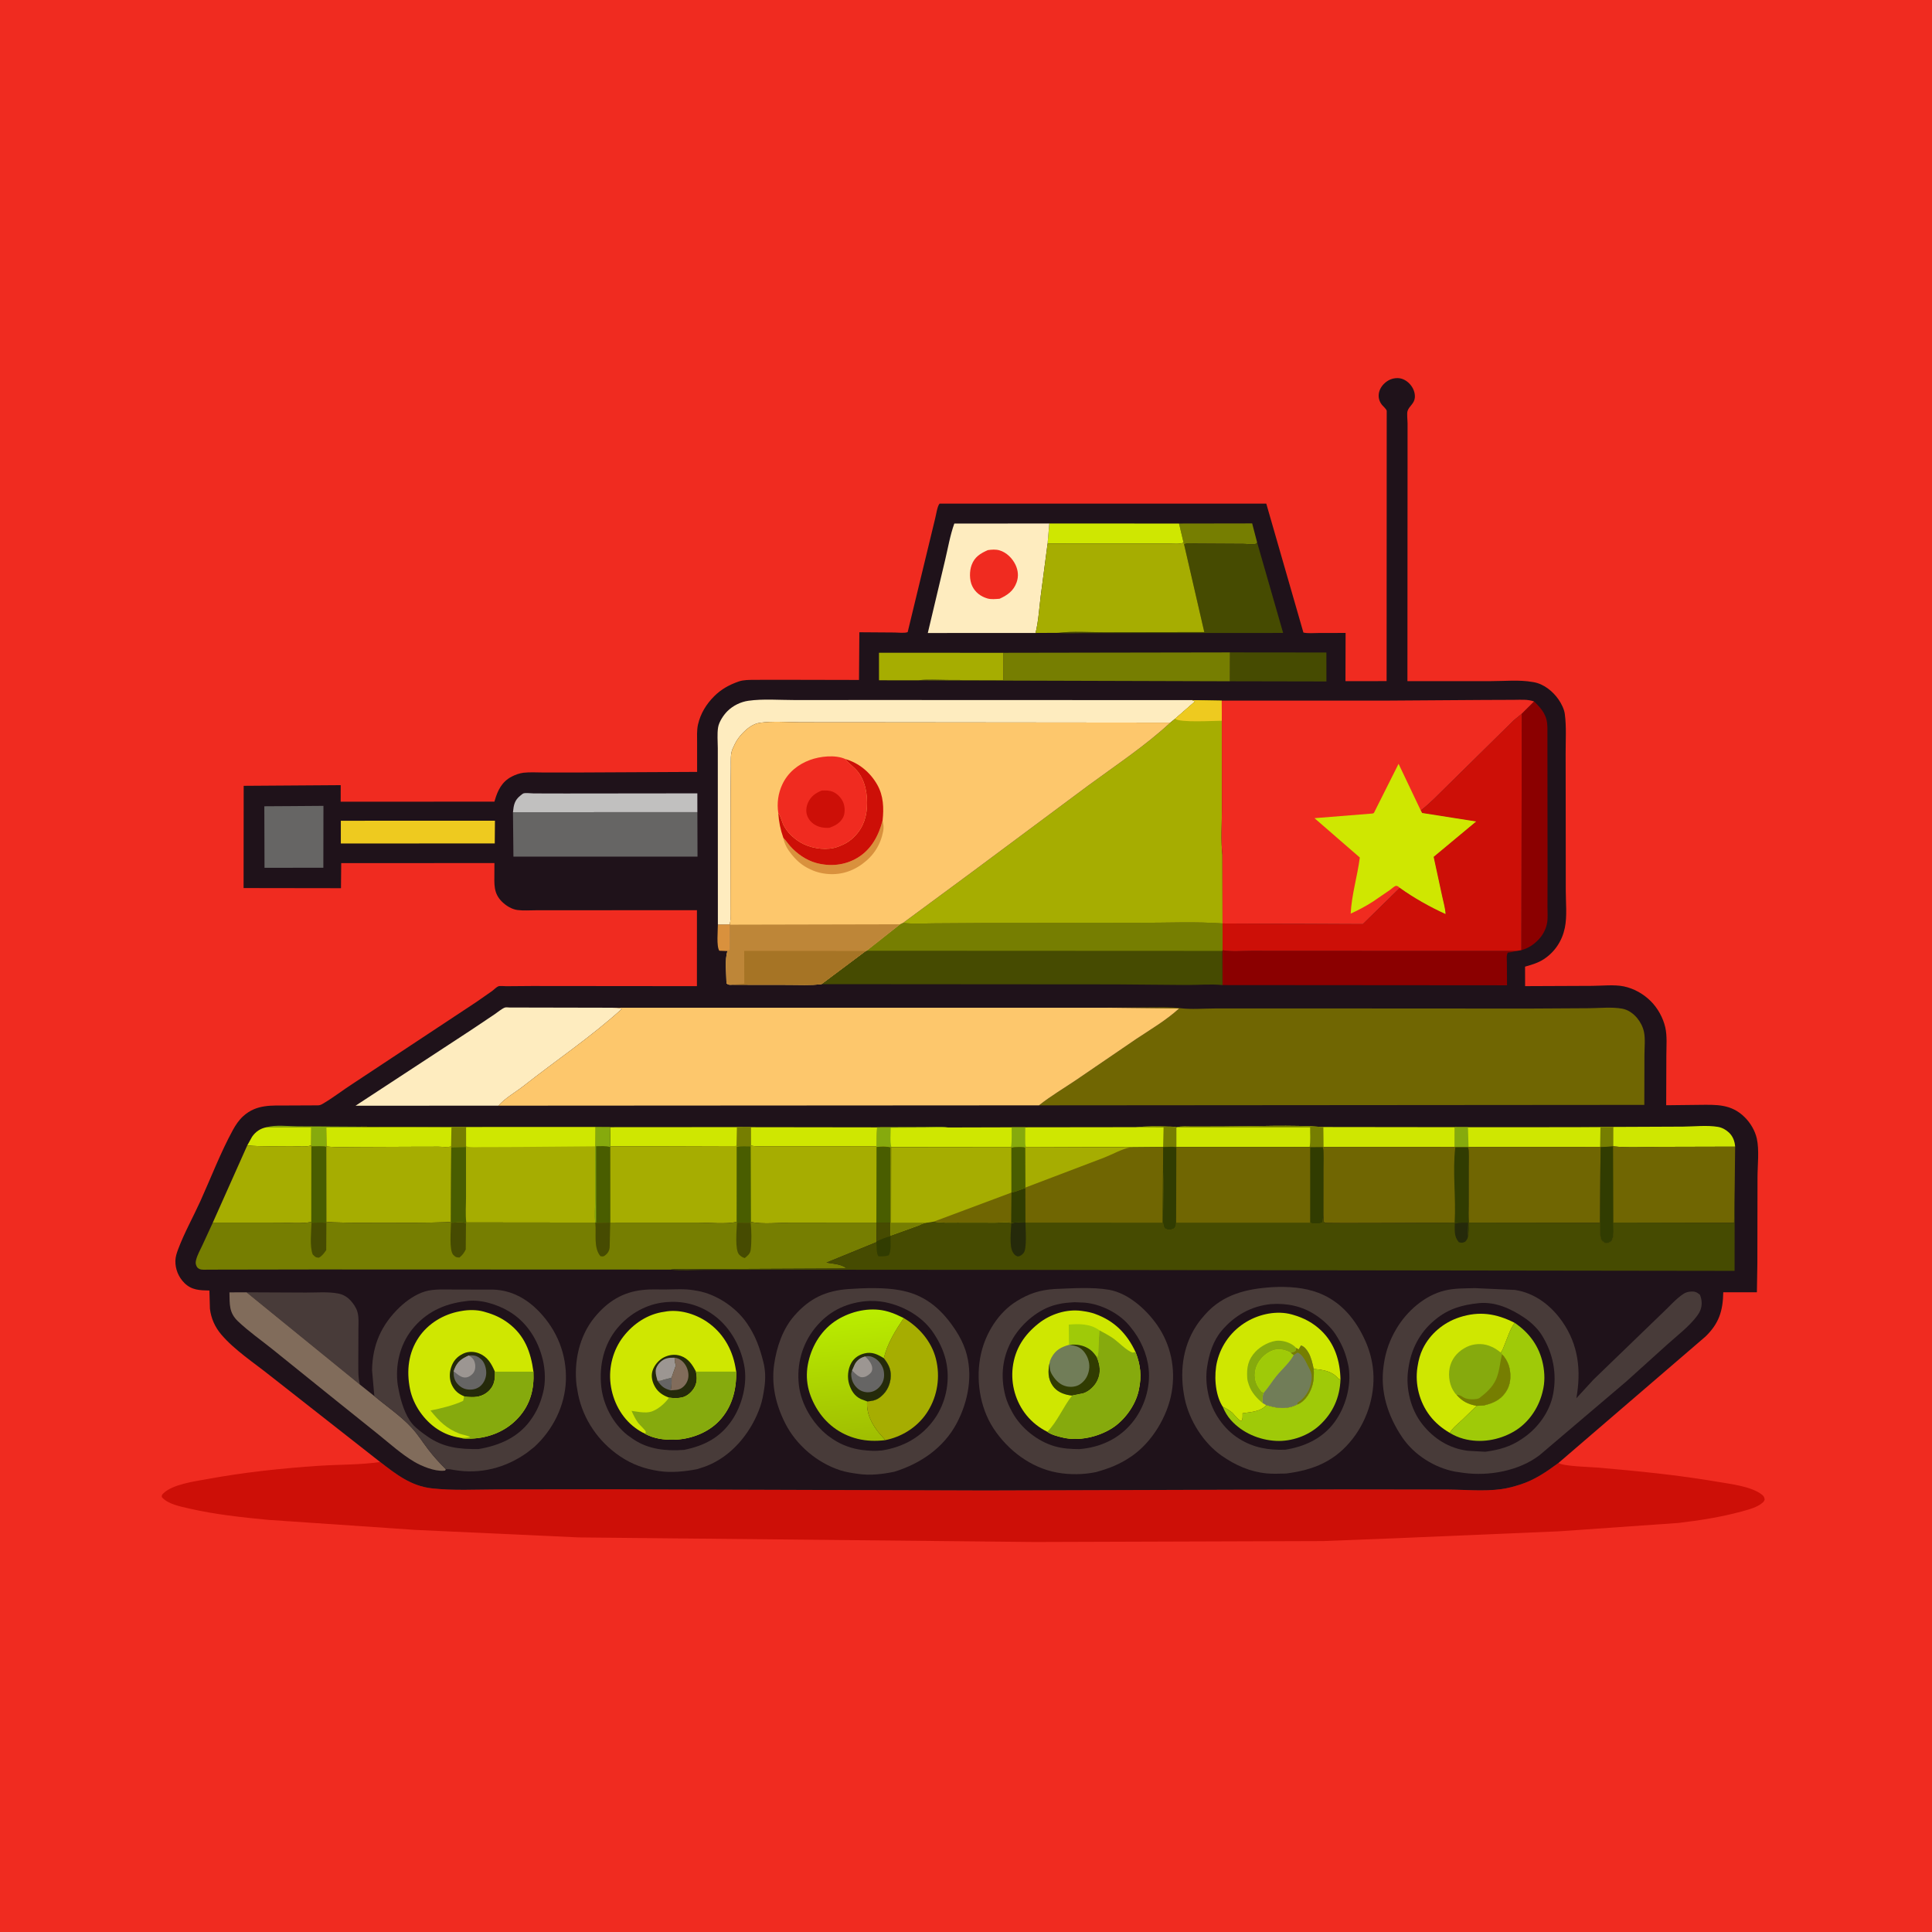 <svg version="1.1" xmlns="http://www.w3.org/2000/svg" style="display: block;" viewBox="0 0 2048 2048" width="1024" height="1024">
<defs>
	<linearGradient id="Gradient1" gradientUnits="userSpaceOnUse" x1="914.113" y1="1526.7" x2="901.916" y2="1391.18">
		<stop class="stop0" offset="0" stop-opacity="1" stop-color="rgb(160,190,1)"/>
		<stop class="stop1" offset="1" stop-opacity="1" stop-color="rgb(186,237,0)"/>
	</linearGradient>
</defs>
<path transform="translate(0,0)" fill="rgb(240,43,32)" d="M -0 -0 L 2048 0 L 2048 2048 L -0 2048 L -0 -0 z"/>
<path transform="translate(0,0)" fill="rgb(205,15,7)" d="M 402.957 1549.77 C 419.914 1562.83 435.596 1575.21 457.647 1577.7 C 480.371 1580.27 504.232 1578.89 527.14 1578.85 L 647.061 1578.7 L 1044.58 1579.98 L 1422.25 1578.82 L 1534.02 1578.98 C 1552.81 1579.07 1572.57 1581.07 1591.22 1578.58 C 1598.36 1577.62 1605.04 1575.76 1611.88 1573.57 C 1626.97 1568.73 1639.47 1560.05 1652.09 1550.76 C 1656.79 1554.4 1686.35 1555.06 1694.36 1555.75 C 1736.39 1559.41 1779 1563.62 1820.57 1570.74 C 1834.45 1573.12 1856.31 1575.52 1867.63 1584.31 C 1869.65 1585.88 1870.41 1587.27 1870.64 1589.77 C 1870.08 1590.89 1869.62 1591.82 1868.68 1592.68 C 1863.04 1597.83 1853.28 1600.3 1846 1602.29 C 1824.17 1608.25 1801.39 1611.77 1778.93 1614.42 L 1653 1623.24 L 1480.17 1630.58 L 1402.5 1633.6 L 1096.85 1634.59 L 613.443 1629.72 L 440.289 1621.76 L 284.199 1611.11 C 256.289 1608.43 227.836 1605.39 200.5 1599.09 C 191.306 1596.98 177.663 1594.4 171.5 1586.93 C 171.599 1584.71 171.508 1584.7 173.089 1583.12 C 182.763 1573.41 206.333 1570.33 219.634 1567.89 C 259.133 1560.64 299.288 1556.36 339.355 1553.73 C 360.405 1552.35 382.123 1552.88 402.957 1549.77 z"/>
<path transform="translate(0,0)" fill="rgb(31,18,26)" d="M 402.957 1549.77 L 286.209 1458.16 C 269.269 1444.63 248.371 1430.99 234.434 1414.49 C 227.838 1406.68 223.776 1397.55 222.536 1387.41 L 221.984 1368.03 C 211.86 1367.8 203.182 1367.69 195.5 1360.05 C 189.228 1353.82 185.739 1345.3 185.921 1336.47 C 186.006 1332.34 187.315 1328.34 188.745 1324.5 C 195.253 1307.03 204.841 1289.99 212.539 1272.96 C 223.721 1248.22 233.778 1221.83 246.761 1198.04 C 249.75 1192.56 253.195 1187.39 257.841 1183.17 C 272.037 1170.29 288.116 1172.01 305.799 1171.87 L 336.229 1171.73 C 338.584 1171.79 339.871 1171.37 341.926 1170.18 C 352.874 1163.84 363.384 1155.55 374.112 1148.67 L 504.873 1062.23 L 521.794 1050.43 C 523.555 1049.11 526.46 1046.15 528.302 1045.51 C 530.147 1044.86 534.524 1045.44 536.74 1045.42 L 563.784 1045.21 L 738.768 1045.37 L 738.786 964.849 L 607.55 964.897 L 568.241 964.922 C 561.806 964.919 554.86 965.499 548.5 964.652 C 542.408 963.841 536.493 960.137 532.175 955.893 C 522.933 946.807 524.035 937.229 524.065 925.268 L 524.119 914.897 L 361.706 914.931 L 361.445 941.524 L 258.204 941.373 L 258.317 833.008 L 361.179 832.297 L 361.133 849.86 L 524.123 849.779 L 524.514 848.392 C 527.601 837.743 532.031 828.664 542.373 823.268 C 546.129 821.308 550.816 819.594 555.045 819.119 C 561.847 818.355 569.165 818.871 576.044 818.879 L 613.321 818.875 L 738.979 818.255 L 738.956 787.621 C 738.979 781.186 738.486 774.238 739.93 767.947 C 742.59 756.362 748.76 746.284 757.15 737.962 C 764.719 730.454 773.045 725.909 783.054 722.416 C 788.353 720.568 794.319 720.759 799.874 720.66 L 830.148 720.61 L 910.58 720.782 L 910.944 670.211 L 948.306 670.477 C 952.109 670.502 958.728 671.39 962.17 670.089 L 991.249 549.839 C 992.325 546.007 993.492 536.587 996 533.857 L 1342.3 533.861 L 1381.67 670.537 C 1386.57 671.629 1392.48 671.011 1397.52 671.002 L 1426.39 670.932 L 1426.25 722.038 L 1469.86 722.009 L 1469.98 435.653 C 1469.98 434.006 1466.3 430.807 1465.08 429.327 C 1459.31 422.281 1460.76 413.241 1466.93 407.005 C 1470.99 402.911 1475.97 400.711 1481.72 400.814 C 1486.72 400.903 1491.37 403.612 1494.67 407.323 C 1498.05 411.121 1500.25 416.378 1499.79 421.502 C 1499.2 427.976 1493.79 430.443 1492.09 435.587 C 1491.15 438.425 1492.08 445.658 1492.08 448.857 L 1492.06 492.394 L 1491.93 722.053 L 1580.39 722.025 C 1594.64 722.034 1610.61 720.434 1624.5 722.927 L 1625.94 723.162 C 1636.56 725.062 1646.11 732.801 1652.15 741.521 C 1655.08 745.765 1658.09 751.685 1658.77 756.846 C 1660.57 770.459 1659.6 785.062 1659.64 798.825 L 1659.74 873.994 L 1659.79 944.388 C 1659.8 956.916 1661.31 971.275 1658.8 983.503 C 1655.97 997.254 1648.28 1009.05 1636.5 1016.77 C 1630.32 1020.83 1623.65 1022.65 1616.63 1024.68 L 1616.68 1045.35 L 1687.68 1045.05 C 1698.23 1045.01 1711.21 1043.48 1721.48 1045.64 C 1732.14 1047.88 1742.31 1053.68 1749.97 1061.37 C 1757.36 1068.78 1762.97 1078.95 1765.29 1089.15 C 1767.36 1098.25 1766.43 1109.11 1766.41 1118.44 L 1766.23 1171.6 L 1801.02 1171.21 C 1819.42 1171.05 1835.04 1170.09 1849.39 1184.23 C 1855.51 1190.26 1860.37 1198.44 1862.28 1206.85 C 1865.04 1218.94 1863.04 1235.71 1863.03 1248.26 L 1862.87 1339.38 L 1862.38 1369.86 L 1826.74 1369.89 C 1826.36 1389.68 1822.2 1402.98 1807.77 1416.9 L 1652.09 1550.76 C 1639.47 1560.05 1626.97 1568.73 1611.88 1573.57 C 1605.04 1575.76 1598.36 1577.62 1591.22 1578.58 C 1572.57 1581.07 1552.81 1579.07 1534.02 1578.98 L 1422.25 1578.82 L 1044.58 1579.98 L 647.061 1578.7 L 527.14 1578.85 C 504.232 1578.89 480.371 1580.27 457.647 1577.7 C 435.596 1575.21 419.914 1562.83 402.957 1549.77 z"/>
<path transform="translate(0,0)" fill="rgb(217,145,61)" d="M 760.979 979.979 L 773.353 979.87 L 773.917 980.191 L 773.875 1006.5 C 772.986 1007.12 772.171 1007.77 771.169 1008.19 L 762.5 1007.81 C 759.292 1003.16 761.019 986.179 760.979 979.979 z"/>
<path transform="translate(0,0)" fill="rgb(134,170,13)" d="M 282.561 1194.92 C 291.634 1192.15 305.913 1193.9 315.526 1193.95 L 382.663 1194.34 L 382.672 1195.02 L 345.814 1194.99 L 346.075 1215.27 L 345.894 1215.73 C 341.266 1214.42 334.918 1215.21 330.048 1215.21 L 329.875 1214.12 L 329.978 1194.75 L 282.561 1194.92 z"/>
<path transform="translate(0,0)" fill="rgb(207,231,1)" d="M 282.561 1194.92 L 329.978 1194.75 L 329.875 1214.12 C 324.38 1216.25 315.183 1214.98 309.254 1214.97 C 293.67 1214.95 277.625 1215.65 262.109 1214.2 L 267.189 1205.06 C 270.861 1199.64 276.136 1196.09 282.561 1194.92 z"/>
<path transform="translate(0,0)" fill="rgb(118,126,1)" d="M 1249.82 554.959 L 1327.35 554.833 L 1332.67 575.234 C 1332.12 575.677 1331.67 576.331 1331 576.563 C 1328.33 577.481 1321.29 576.536 1318.02 576.526 L 1270.33 576.259 C 1266.37 576.233 1258.34 575.175 1255.18 577.06 L 1254.64 575.246 L 1249.82 554.959 z"/>
<path transform="translate(0,0)" fill="rgb(207,231,1)" d="M 1709.97 1194.59 L 1783.91 1194.27 C 1795.6 1194.18 1809.59 1192.58 1821.07 1194.53 C 1825.42 1195.27 1829.41 1197.44 1832.63 1200.44 C 1836.91 1204.43 1838.95 1209.75 1839.32 1215.5 L 1758.84 1215.71 C 1742.77 1215.71 1725.83 1216.86 1709.93 1215.16 L 1709.97 1194.59 z"/>
<path transform="translate(0,0)" fill="rgb(207,231,1)" d="M 795.969 1194.85 L 929.788 1195.03 L 928.999 1215.05 L 836.094 1215.1 L 812.08 1215.08 C 806.829 1215.08 801.213 1215.61 796.099 1214.31 L 795.969 1194.85 z"/>
<path transform="translate(0,0)" fill="rgb(207,231,1)" d="M 1402.61 1194.68 L 1542.22 1194.85 L 1541.92 1215.76 L 1402.79 1215.9 L 1402.61 1194.68 z"/>
<path transform="translate(0,0)" fill="rgb(207,231,1)" d="M 1112.33 554.94 L 1249.82 554.959 L 1254.64 575.246 C 1250.43 577.045 1244.86 576.306 1240.34 576.301 L 1208.61 576.277 L 1110.49 576.247 L 1112.33 554.94 z"/>
<path transform="translate(0,0)" fill="rgb(207,231,1)" d="M 781.145 1194.77 L 795.969 1194.85 L 796.099 1214.31 L 795.796 1215.14 C 791.128 1215.2 785.548 1214.65 781.024 1215.62 L 780.735 1214.84 L 646.976 1215.26 L 646.568 1194.86 L 781.145 1194.77 z"/>
<path transform="translate(0,0)" fill="rgb(118,126,1)" d="M 781.145 1194.77 L 795.969 1194.85 L 796.099 1214.31 L 795.796 1215.14 C 791.128 1215.2 785.548 1214.65 781.024 1215.62 L 780.735 1214.84 L 781.145 1194.77 z"/>
<path transform="translate(0,0)" fill="rgb(70,75,1)" d="M 1303.8 691.58 L 1406.02 691.682 L 1406.07 722.372 L 1303.71 722.166 L 1303.8 691.58 z"/>
<path transform="translate(0,0)" fill="rgb(207,231,1)" d="M 382.663 1194.34 L 494.114 1194.81 L 494.136 1215.19 L 493.993 1215.84 L 478.378 1216.16 L 478.142 1215.36 C 473.962 1216.22 469.101 1215.6 464.794 1215.55 L 443.215 1215.58 L 379.721 1215.84 C 368.647 1215.83 357.079 1216.48 346.075 1215.27 L 345.814 1194.99 L 382.672 1195.02 L 382.663 1194.34 z"/>
<path transform="translate(0,0)" fill="rgb(118,126,1)" d="M 382.663 1194.34 L 494.114 1194.81 L 494.136 1215.19 L 493.993 1215.84 L 478.378 1216.16 L 478.142 1215.36 L 478.545 1195.07 L 382.672 1195.02 L 382.663 1194.34 z"/>
<path transform="translate(0,0)" fill="rgb(207,231,1)" d="M 929.788 1195.03 L 979.27 1194.89 C 987.694 1194.89 996.701 1194.27 1005.03 1195.17 L 1072.38 1194.99 L 1086.93 1194.97 C 1086.95 1201.67 1086.25 1209.32 1087.27 1215.88 L 1086.95 1216.61 C 1082.85 1215.23 1076.33 1215.78 1072.08 1216.62 L 1071.76 1215.89 L 944.873 1216.04 L 943.925 1216.26 C 939.72 1215.01 933.53 1215.33 929.161 1215.81 L 928.999 1215.05 L 929.788 1195.03 z"/>
<path transform="translate(0,0)" fill="rgb(134,170,13)" d="M 1072.38 1194.99 L 1086.93 1194.97 C 1086.95 1201.67 1086.25 1209.32 1087.27 1215.88 L 1086.95 1216.61 C 1082.85 1215.23 1076.33 1215.78 1072.08 1216.62 L 1071.76 1215.89 C 1072.83 1209.31 1072.26 1201.7 1072.38 1194.99 z"/>
<path transform="translate(0,0)" fill="rgb(134,170,13)" d="M 929.788 1195.03 L 979.27 1194.89 C 987.694 1194.89 996.701 1194.27 1005.03 1195.17 L 944.182 1195.49 C 944.234 1201.7 943.272 1210.17 944.873 1216.04 L 943.925 1216.26 C 939.72 1215.01 933.53 1215.33 929.161 1215.81 L 928.999 1215.05 L 929.788 1195.03 z"/>
<path transform="translate(0,0)" fill="rgb(207,231,1)" d="M 1203.76 1194.83 C 1214.88 1193.99 1226.55 1193.72 1237.7 1194.26 C 1240.61 1194.4 1244.23 1194.08 1246.97 1194.97 L 1246.97 1216.01 C 1242.51 1215.26 1237.5 1215.84 1232.98 1215.97 L 1197.94 1216.29 L 1087.27 1215.88 C 1086.25 1209.32 1086.95 1201.67 1086.93 1194.97 L 1203.76 1194.83 z"/>
<path transform="translate(0,0)" fill="rgb(118,126,1)" d="M 1203.76 1194.83 C 1214.88 1193.99 1226.55 1193.72 1237.7 1194.26 C 1240.61 1194.4 1244.23 1194.08 1246.97 1194.97 L 1246.97 1216.01 C 1242.51 1215.26 1237.5 1215.84 1232.98 1215.97 L 1233.43 1195.02 L 1203.76 1194.83 z"/>
<path transform="translate(0,0)" fill="rgb(207,231,1)" d="M 1246.97 1194.97 C 1252.34 1193.56 1258.83 1194.22 1264.4 1194.2 L 1296.76 1194.11 C 1331.73 1194.05 1367.79 1192.18 1402.61 1194.68 L 1402.79 1215.9 L 1402.3 1216.08 L 1388.82 1216.12 L 1388.27 1215.93 L 1246.97 1216.01 L 1246.97 1194.97 z"/>
<path transform="translate(0,0)" fill="rgb(118,126,1)" d="M 1246.97 1194.97 C 1252.34 1193.56 1258.83 1194.22 1264.4 1194.2 L 1296.76 1194.11 C 1331.73 1194.05 1367.79 1192.18 1402.61 1194.68 L 1402.79 1215.9 L 1402.3 1216.08 L 1388.82 1216.12 L 1388.27 1215.93 C 1389.37 1209.4 1388.69 1201.66 1388.77 1194.98 L 1246.97 1194.97 z"/>
<path transform="translate(0,0)" fill="rgb(207,231,1)" d="M 1669.66 1194.84 L 1709.97 1194.59 L 1709.93 1215.16 L 1696.69 1215.94 L 1696.19 1215.76 L 1556.74 1215.89 L 1556.29 1216.1 L 1542.65 1216.08 L 1541.92 1215.76 L 1542.22 1194.85 L 1556.1 1194.91 L 1669.66 1194.84 z"/>
<path transform="translate(0,0)" fill="rgb(134,170,13)" d="M 1542.22 1194.85 L 1556.1 1194.91 L 1556.74 1215.89 L 1556.29 1216.1 L 1542.65 1216.08 L 1541.92 1215.76 L 1542.22 1194.85 z"/>
<path transform="translate(0,0)" fill="rgb(118,126,1)" d="M 1669.66 1194.84 L 1709.97 1194.59 L 1709.93 1215.16 L 1696.69 1215.94 L 1696.19 1215.76 L 1696.54 1195.13 L 1669.66 1194.84 z"/>
<path transform="translate(0,0)" fill="rgb(166,173,1)" d="M 973.614 721.165 L 931.775 721.137 L 931.761 691.961 L 1063.8 691.987 L 1063.79 721.076 L 1003.66 720.805 C 993.842 720.791 983.305 719.967 973.614 721.165 z"/>
<path transform="translate(0,0)" fill="rgb(193,192,191)" d="M 543.774 860.985 C 544.517 853.428 545.379 848.308 551.657 843.331 C 552.322 842.804 554.096 841.259 554.912 841.024 C 557.567 840.261 562.76 841.046 565.79 841.054 L 599.492 841.134 L 739.212 840.981 L 739.245 860.908 L 543.774 860.985 z"/>
<path transform="translate(0,0)" fill="rgb(238,202,31)" d="M 361.301 870.018 L 524.664 870.008 L 524.459 894.091 L 361.299 894.116 L 361.301 870.018 z"/>
<path transform="translate(0,0)" fill="rgb(102,101,100)" d="M 308.43 854.507 L 342.864 854.252 L 342.759 919.863 L 313.5 919.88 L 280.396 919.891 L 280.2 854.681 L 308.43 854.507 z"/>
<path transform="translate(0,0)" fill="rgb(72,59,57)" d="M 261.297 1369.89 L 323.96 1370.18 C 335.065 1370.23 347.842 1369.08 358.718 1371.22 C 363.552 1372.17 367.867 1374.64 371.261 1378.21 C 374.476 1381.6 377.511 1386 378.841 1390.5 C 380.549 1396.27 379.942 1403.16 379.933 1409.12 L 379.815 1443.63 C 379.839 1451.68 379.418 1459.88 381.548 1467.72 L 261.297 1369.89 z"/>
<path transform="translate(0,0)" fill="rgb(139,0,0)" d="M 1626.19 743.565 C 1634.91 751.982 1640.11 758.419 1640.32 770.987 L 1640.47 924.848 L 1640.39 961.307 C 1640.36 966.654 1640.93 973.012 1640 978.246 C 1638.81 984.992 1635.5 991.255 1630.77 996.156 C 1625.59 1001.51 1619.95 1005.21 1612.71 1007.22 L 1613.15 756.542 L 1626.19 743.565 z"/>
<path transform="translate(0,0)" fill="rgb(118,126,1)" d="M 1063.8 691.987 L 1303.8 691.58 L 1303.71 722.166 L 973.614 721.165 C 983.305 719.967 993.842 720.791 1003.66 720.805 L 1063.79 721.076 L 1063.8 691.987 z"/>
<path transform="translate(0,0)" fill="rgb(70,75,1)" d="M 1332.67 575.234 L 1360.18 670.944 L 1198.39 671.061 L 1148.81 671.143 C 1139.89 671.155 1130.62 671.758 1121.76 670.838 C 1137.21 668.901 1154.64 670.281 1170.29 670.204 L 1276.6 670.033 L 1255.18 577.06 C 1258.34 575.175 1266.37 576.233 1270.33 576.259 L 1318.02 576.526 C 1321.29 576.536 1328.33 577.481 1331 576.563 C 1331.67 576.331 1332.12 575.677 1332.67 575.234 z"/>
<path transform="translate(0,0)" fill="rgb(129,108,91)" d="M 472.615 1557.45 L 471.851 1558.88 L 470.209 1559.05 C 460.595 1559.75 447.199 1554.35 438.999 1549.48 C 425.776 1541.62 413.475 1530.57 401.503 1520.89 L 350.5 1479.97 L 288.908 1430.34 C 276.764 1420.6 263.538 1411.34 252.273 1400.64 C 242.536 1391.39 243.541 1382.51 243.208 1369.97 L 261.297 1369.89 L 381.548 1467.72 L 396.794 1479.9 C 409.746 1490.74 425.171 1501.2 436.544 1513.61 C 443.004 1520.66 448.169 1528.91 453.961 1536.5 C 459.681 1543.99 465.962 1550.79 472.615 1557.45 z"/>
<path transform="translate(0,0)" fill="rgb(166,173,1)" d="M 262.109 1214.2 C 277.625 1215.65 293.67 1214.95 309.254 1214.97 C 315.183 1214.98 324.38 1216.25 329.875 1214.12 L 330.048 1215.21 C 334.918 1215.21 341.266 1214.42 345.894 1215.73 L 346.094 1295.1 L 345.978 1296.24 C 340.833 1295.71 335.406 1296.08 330.224 1296.1 L 329.938 1295.36 C 319.336 1297.44 306.338 1296.06 295.481 1296.06 L 225.59 1296.01 L 262.109 1214.2 z"/>
<path transform="translate(0,0)" fill="rgb(73,93,0)" d="M 330.048 1215.21 C 334.918 1215.21 341.266 1214.42 345.894 1215.73 L 346.094 1295.1 L 345.978 1296.24 C 340.833 1295.71 335.406 1296.08 330.224 1296.1 L 329.938 1295.36 L 330.048 1215.21 z"/>
<path transform="translate(0,0)" fill="rgb(102,101,100)" d="M 739.245 860.908 L 739.396 908.063 L 544.253 908.035 L 543.774 860.985 L 739.245 860.908 z"/>
<path transform="translate(0,0)" fill="rgb(166,173,1)" d="M 346.075 1215.27 C 357.079 1216.48 368.647 1215.83 379.721 1215.84 L 443.215 1215.58 L 464.794 1215.55 C 469.101 1215.6 473.962 1216.22 478.142 1215.36 L 478.378 1216.16 L 477.937 1295.15 C 475.228 1296.52 352.055 1297.04 346.094 1295.1 L 345.894 1215.73 L 346.075 1215.27 z"/>
<path transform="translate(0,0)" fill="rgb(166,173,1)" d="M 646.976 1215.26 L 780.735 1214.84 L 781.024 1215.62 L 780.916 1295.36 C 768.508 1297.84 752.741 1296.04 739.996 1296.03 L 646.9 1296 L 646.779 1215.88 L 646.976 1215.26 z"/>
<path transform="translate(0,0)" fill="rgb(139,0,0)" d="M 1296.01 1007.34 C 1305.58 1008.99 1316.73 1007.95 1326.48 1007.96 L 1384.56 1008.01 L 1607.32 1008.07 C 1604.28 1008.87 1601.43 1009.54 1598.3 1009.81 C 1596.68 1012.87 1597.33 1016.55 1597.35 1019.97 L 1597.51 1044.46 L 1295.92 1044.23 L 1295.74 1007.99 L 1296.01 1007.34 z"/>
<path transform="translate(0,0)" fill="rgb(112,102,2)" d="M 1696.19 1215.76 L 1696.69 1215.94 L 1695.99 1296.2 L 1557.11 1296.02 C 1556.4 1289.34 1556.89 1282.2 1556.9 1275.45 L 1556.92 1236.84 C 1556.92 1230.06 1557.5 1222.75 1556.29 1216.1 L 1556.74 1215.89 L 1696.19 1215.76 z"/>
<path transform="translate(0,0)" fill="rgb(112,102,2)" d="M 1839.32 1215.5 L 1838.82 1260.81 L 1838.2 1296.22 L 1710.2 1295.95 C 1710.27 1301.91 1711.38 1310.35 1708.23 1315.5 C 1705.95 1317.27 1704.89 1317.75 1702 1317.95 C 1699.54 1316.39 1697.58 1315.61 1696.88 1312.5 C 1695.74 1307.35 1695.91 1301.45 1695.99 1296.2 L 1696.69 1215.94 L 1709.93 1215.16 C 1725.83 1216.86 1742.77 1215.71 1758.84 1215.71 L 1839.32 1215.5 z"/>
<path transform="translate(0,0)" fill="rgb(49,60,1)" d="M 1709.93 1215.16 L 1710.2 1295.95 C 1710.27 1301.91 1711.38 1310.35 1708.23 1315.5 C 1705.95 1317.27 1704.89 1317.75 1702 1317.95 C 1699.54 1316.39 1697.58 1315.61 1696.88 1312.5 C 1695.74 1307.35 1695.91 1301.45 1695.99 1296.2 L 1696.69 1215.94 L 1709.93 1215.16 z"/>
<path transform="translate(0,0)" fill="rgb(112,102,2)" d="M 1541.92 1215.76 L 1542.65 1216.08 L 1556.29 1216.1 C 1557.5 1222.75 1556.92 1230.06 1556.92 1236.84 L 1556.9 1275.45 C 1556.89 1282.2 1556.4 1289.34 1557.11 1296.02 C 1557.13 1300.62 1557.89 1306.62 1556.12 1310.88 C 1555.58 1306.32 1556.27 1300.66 1556.38 1296.02 C 1551.56 1295.99 1546.84 1295.76 1542.11 1296.85 L 1541.97 1296.08 C 1528.23 1295.99 1406.24 1297.07 1404.5 1296.18 C 1403.98 1295.91 1403.62 1295.39 1403.18 1295 L 1402.83 1285.48 L 1402.9 1240.54 C 1402.91 1232.55 1403.68 1223.91 1402.3 1216.08 L 1402.79 1215.9 L 1541.92 1215.76 z"/>
<path transform="translate(0,0)" fill="rgb(49,60,1)" d="M 1542.65 1216.08 L 1556.29 1216.1 C 1557.5 1222.75 1556.92 1230.06 1556.92 1236.84 L 1556.9 1275.45 C 1556.89 1282.2 1556.4 1289.34 1557.11 1296.02 C 1557.13 1300.62 1557.89 1306.62 1556.12 1310.88 C 1555.58 1306.32 1556.27 1300.66 1556.38 1296.02 C 1551.56 1295.99 1546.84 1295.76 1542.11 1296.85 L 1541.97 1296.08 C 1543.56 1269.74 1539.6 1242.21 1542.65 1216.08 z"/>
<path transform="translate(0,0)" fill="rgb(254,236,191)" d="M 1097.74 670.957 L 983.508 671.018 L 1001.75 594.157 C 1004.85 581.261 1007.12 567.4 1011.62 554.97 L 1112.33 554.94 L 1110.49 576.247 L 1103.12 632.396 C 1101.58 644.97 1100.78 658.695 1097.74 670.957 z"/>
<path transform="translate(0,0)" fill="rgb(240,43,32)" d="M 1047.09 583.175 C 1051.1 582.558 1055.49 582.233 1059.44 583.365 C 1066.93 585.508 1073.23 591.844 1076.5 598.768 C 1079.3 604.702 1079.88 611.029 1077.69 617.229 C 1074.42 626.436 1068.04 630.807 1059.59 634.712 C 1055.41 634.97 1050.77 635.579 1046.7 634.391 C 1039.58 632.31 1033.79 627.957 1030.55 621.15 C 1027.53 614.778 1027.56 605.402 1029.98 598.882 C 1033.17 590.295 1039.23 586.656 1047.09 583.175 z"/>
<path transform="translate(0,0)" fill="rgb(166,173,1)" d="M 796.099 1214.31 C 801.213 1215.61 806.829 1215.08 812.08 1215.08 L 836.094 1215.1 L 928.999 1215.05 L 929.161 1215.81 C 933.53 1215.33 939.72 1215.01 943.925 1216.26 L 943.956 1296.07 L 928.984 1296.01 L 838.264 1296.09 C 825.142 1296.09 808.825 1297.96 796.062 1295.38 L 795.75 1296.15 L 781.217 1296.08 L 780.916 1295.36 L 781.024 1215.62 C 785.548 1214.65 791.128 1215.2 795.796 1215.14 L 796.099 1214.31 z"/>
<path transform="translate(0,0)" fill="rgb(73,93,0)" d="M 929.161 1215.81 C 933.53 1215.33 939.72 1215.01 943.925 1216.26 L 943.956 1296.07 L 928.984 1296.01 L 929.161 1215.81 z"/>
<path transform="translate(0,0)" fill="rgb(73,93,0)" d="M 781.024 1215.62 C 785.548 1214.65 791.128 1215.2 795.796 1215.14 L 796.062 1295.38 L 795.75 1296.15 L 781.217 1296.08 L 780.916 1295.36 L 781.024 1215.62 z"/>
<path transform="translate(0,0)" fill="rgb(254,236,191)" d="M 528.384 1172.06 L 376.893 1172.11 L 499.648 1091.71 L 524.531 1075.03 C 527.549 1072.99 531.89 1069.26 535.248 1068.03 C 536.313 1067.64 539.589 1068.03 540.799 1068.03 L 557.241 1068.04 L 648.487 1068.23 C 651.839 1068.38 656.147 1068.09 659.183 1069.5 C 626.288 1099.28 589.482 1124 554.665 1151.4 C 546.242 1158.03 535.296 1164.01 528.384 1172.06 z"/>
<path transform="translate(0,0)" fill="rgb(254,236,191)" d="M 760.979 979.979 L 760.914 831.838 L 760.9 793.119 C 760.861 786.114 760.13 778.147 761.182 771.235 C 762.092 765.255 767.005 757.871 771.233 753.713 C 777.13 747.916 785.187 743.98 793.365 742.831 C 808.952 740.641 826.352 742.089 842.179 742.08 L 936.537 742.044 L 1263.79 742.157 L 1266.82 743.5 L 1245.63 761.961 L 1240.57 766.017 L 931.766 765.699 L 848.592 765.643 C 834.796 765.601 819.128 764.22 805.5 766.2 C 798.636 767.197 793.082 771.341 788.27 776.1 C 783.103 781.21 779.793 786.283 776.962 793 L 776.452 794.126 C 774.173 799.494 774.805 806.589 774.737 812.395 L 774.455 842.243 L 774.296 948.842 L 774.27 968.622 C 774.262 972.196 774.717 976.567 773.353 979.87 L 760.979 979.979 z"/>
<path transform="translate(0,0)" fill="rgb(166,173,1)" d="M 1254.64 575.246 L 1255.18 577.06 L 1276.6 670.033 L 1170.29 670.204 C 1154.64 670.281 1137.21 668.901 1121.76 670.838 L 1097.74 670.957 C 1100.78 658.695 1101.58 644.97 1103.12 632.396 L 1110.49 576.247 L 1208.61 576.277 L 1240.34 576.301 C 1244.86 576.306 1250.43 577.045 1254.64 575.246 z"/>
<path transform="translate(0,0)" fill="rgb(166,173,1)" d="M 631.125 1194.76 L 646.568 1194.86 L 646.976 1215.26 L 646.779 1215.88 L 646.9 1296 L 631.91 1296.2 L 631.009 1296 L 494.26 1295.85 L 493.956 1296.65 C 489.812 1295.02 482.591 1296.13 478.062 1296.21 L 477.937 1295.15 L 478.378 1216.16 L 493.993 1215.84 L 494.136 1215.19 L 494.114 1194.81 L 631.125 1194.76 z"/>
<path transform="translate(0,0)" fill="rgb(73,93,0)" d="M 478.378 1216.16 L 493.993 1215.84 L 494.007 1268.74 C 494.007 1277.52 493.217 1287.19 494.26 1295.85 L 493.956 1296.65 C 489.812 1295.02 482.591 1296.13 478.062 1296.21 L 477.937 1295.15 L 478.378 1216.16 z"/>
<path transform="translate(0,0)" fill="rgb(73,93,0)" d="M 631.125 1194.76 L 646.568 1194.86 L 646.976 1215.26 L 646.779 1215.88 L 646.9 1296 L 631.91 1296.2 L 631.009 1296 C 630.157 1288.06 630.956 1279.13 630.959 1271.1 L 630.983 1215.15 L 631.125 1194.76 z"/>
<path transform="translate(0,0)" fill="rgb(134,170,13)" d="M 631.125 1194.76 L 646.568 1194.86 L 646.976 1215.26 L 646.779 1215.88 C 641.987 1214.52 636.781 1215 631.836 1215.06 L 631.91 1296.2 L 631.009 1296 C 630.157 1288.06 630.956 1279.13 630.959 1271.1 L 630.983 1215.15 L 631.125 1194.76 z"/>
<path transform="translate(0,0)" fill="rgb(207,231,1)" d="M 494.114 1194.81 L 631.125 1194.76 L 630.983 1215.15 L 538.704 1215.91 L 510.22 1215.99 C 504.928 1216 499.256 1216.58 494.136 1215.19 L 494.114 1194.81 z"/>
<path transform="translate(0,0)" fill="rgb(70,75,1)" d="M 957.287 978.347 C 968.003 979.595 979.167 978.873 989.967 978.811 L 1045.9 978.444 L 1208.95 978.22 C 1237.61 978.263 1267.4 976.831 1295.95 978.904 L 1296.01 1007.34 L 1295.74 1007.99 L 1295.92 1044.23 C 1284.14 1042.95 1270.69 1044.14 1258.73 1044.12 L 1182.41 1043.48 L 870.733 1043.25 L 917.708 1008.11 L 918.634 1007.81 L 954.144 979.796 L 957.287 978.347 z"/>
<path transform="translate(0,0)" fill="rgb(118,126,1)" d="M 957.287 978.347 C 968.003 979.595 979.167 978.873 989.967 978.811 L 1045.9 978.444 L 1208.95 978.22 C 1237.61 978.263 1267.4 976.831 1295.95 978.904 L 1296.01 1007.34 L 1295.74 1007.99 L 918.634 1007.81 L 954.144 979.796 L 957.287 978.347 z"/>
<path transform="translate(0,0)" fill="rgb(205,15,7)" d="M 1604.83 763.347 L 1613.15 756.542 L 1612.71 1007.22 L 1607.32 1008.07 L 1384.56 1008.01 L 1326.48 1007.96 C 1316.73 1007.95 1305.58 1008.99 1296.01 1007.34 L 1295.95 978.904 L 1444.68 979.574 L 1483.89 941.159 C 1498.6 951.732 1515.85 961.41 1532.35 968.914 C 1532.01 962.645 1530.03 956.314 1528.76 950.17 L 1519.71 908.297 L 1564.76 870.81 L 1507.5 861.798 L 1506.06 859.091 C 1516.15 851.45 1525.35 841.48 1534.47 832.645 L 1604.83 763.347 z"/>
<path transform="translate(0,0)" fill="rgb(72,59,57)" d="M 396.794 1479.9 L 394.408 1452.5 C 394.758 1425.7 404.33 1404.11 423.723 1385.66 C 431.114 1378.62 440.657 1372.01 450.5 1369.01 C 460.036 1366.1 472.024 1367.02 481.928 1366.97 L 522.796 1367.04 C 542.13 1367.59 558.448 1376.72 571.637 1390.5 C 590.614 1410.33 600.734 1435.66 599.877 1463.05 C 599.036 1489.92 586.228 1515.55 566.578 1533.65 L 558.89 1539.73 C 536.25 1556.04 509.126 1562.98 481.5 1558.27 C 478.193 1557.7 476.04 1557.2 472.615 1557.45 C 465.962 1550.79 459.681 1543.99 453.961 1536.5 C 448.169 1528.91 443.004 1520.66 436.544 1513.61 C 425.171 1501.2 409.746 1490.74 396.794 1479.9 z"/>
<path transform="translate(0,0)" fill="rgb(31,18,26)" d="M 493.237 1379.37 C 508.306 1376.8 526.54 1382.37 539.5 1390.08 C 558.279 1401.26 570.227 1420.17 575.294 1441 C 578.018 1452.2 578.548 1465.44 575.58 1476.63 L 575.072 1478.5 C 572.434 1488.5 568.381 1497.22 562.278 1505.61 C 548.907 1523.99 529.146 1532.31 507.456 1536.05 C 487.548 1536.31 470.456 1534.66 453.5 1522.96 C 448.194 1519.3 441.246 1514.3 437.098 1509.39 C 429.41 1500.28 424.981 1485.48 422.747 1474 L 421.612 1467.99 C 418.781 1447.6 423.761 1425.84 436.581 1409.59 C 451.051 1391.24 470.492 1382.14 493.237 1379.37 z"/>
<path transform="translate(0,0)" fill="rgb(207,231,1)" d="M 487.746 1524.11 C 478.959 1522.74 471.197 1519.84 463.748 1514.97 C 449.397 1505.59 437.979 1489.19 434.601 1472.28 C 430.761 1453.08 432.836 1433.97 443.978 1417.55 C 453.901 1402.94 470.034 1393.25 487.277 1390.06 L 489 1389.75 C 496.491 1388.35 505.452 1388.28 512.82 1390.37 L 514.5 1390.87 C 523.451 1393.38 531.316 1396.89 538.782 1402.5 C 556.205 1415.6 562.639 1433.09 565.461 1454.04 C 566.361 1472.37 562.312 1488.5 549.78 1502.5 C 536.918 1516.87 518.62 1524.34 499.5 1524.99 C 495.747 1525.11 491.328 1525.21 487.746 1524.11 z"/>
<path transform="translate(0,0)" fill="rgb(37,42,10)" d="M 492.051 1480.16 C 486.042 1477.58 482.394 1474.7 479.311 1468.8 C 476.243 1462.92 476.148 1455.68 478.211 1449.46 C 480.486 1442.6 484.438 1438.07 490.983 1434.93 C 496.328 1432.37 502.55 1432.47 507.989 1434.69 C 516.895 1438.31 521.063 1445.73 524.617 1454.05 C 524.988 1461.58 524.17 1468.27 518.683 1473.92 C 513.6 1479.15 507.138 1481.16 500.031 1480.98 C 497.35 1480.91 494.645 1480.89 492.051 1480.16 z"/>
<path transform="translate(0,0)" fill="rgb(102,101,100)" d="M 496.834 1436.92 C 502.427 1436.36 505.604 1437 509.894 1440.75 C 513.663 1444.04 515.457 1450.28 515.439 1455.17 C 515.422 1459.94 513.534 1465 510.153 1468.41 C 506.867 1471.72 502.593 1473.11 498 1473.04 C 492.621 1472.96 488.614 1471 485.015 1467 C 481.507 1463.1 480.735 1458.87 480.819 1453.8 L 481.663 1451.43 C 484.666 1443.53 489.36 1440.25 496.834 1436.92 z"/>
<path transform="translate(0,0)" fill="rgb(156,150,146)" d="M 480.819 1453.8 L 481.663 1451.43 C 484.666 1443.53 489.36 1440.25 496.834 1436.92 C 499.69 1438.43 501.895 1440.32 502.984 1443.5 C 504.232 1447.15 504.179 1451.66 502.049 1454.92 C 500.322 1457.56 497.182 1459.78 494 1460.16 C 489.336 1460.72 485.604 1457.33 482.215 1454.65 C 481.189 1453.84 481.662 1454.04 480.819 1453.8 z"/>
<path transform="translate(0,0)" fill="rgb(134,170,13)" d="M 524.617 1454.05 L 565.461 1454.04 C 566.361 1472.37 562.312 1488.5 549.78 1502.5 C 536.918 1516.87 518.62 1524.34 499.5 1524.99 C 495.747 1525.11 491.328 1525.21 487.746 1524.11 C 491.481 1524.28 494.812 1524.18 498.5 1523.55 C 495.451 1521.43 490.911 1521.18 487.395 1519.84 C 473.485 1514.54 465.447 1506.54 456.321 1495.19 C 467.122 1493.08 481.018 1489.69 490.958 1485 L 492.051 1480.16 C 494.645 1480.89 497.35 1480.91 500.031 1480.98 C 507.138 1481.16 513.6 1479.15 518.683 1473.92 C 524.17 1468.27 524.988 1461.58 524.617 1454.05 z"/>
<path transform="translate(0,0)" fill="rgb(72,59,57)" d="M 681.732 1367.4 C 689.197 1366.47 697.467 1367.02 705.018 1366.93 C 714.726 1366.82 725.487 1366.05 735.066 1367.65 L 736.5 1367.91 L 739.5 1368.39 C 759.448 1371.98 779.932 1385.68 791.489 1402.3 C 800.751 1415.62 805.334 1428.44 809.249 1444 C 811.392 1452.51 811.61 1461.66 810.345 1470.36 C 809.324 1477.38 808.192 1484.4 805.862 1491.12 C 797.153 1516.26 778.86 1540.02 754.46 1551.62 L 753.135 1552.24 C 748.546 1554.42 743.871 1555.87 739.03 1557.37 C 726.125 1559.82 711.796 1561.38 698.712 1559.41 C 683.269 1557.09 670.132 1552.46 657.09 1543.63 C 634.462 1528.32 618.257 1504.78 612.82 1478 L 611.167 1468.51 C 608.261 1443.52 613.899 1416.57 630.025 1396.72 C 643.671 1379.93 660.085 1369.46 681.732 1367.4 z"/>
<path transform="translate(0,0)" fill="rgb(31,18,26)" d="M 705.542 1380.38 L 705.649 1380.34 C 722.873 1378.79 738.93 1382.46 753.504 1391.97 C 772.381 1404.29 784.605 1425.31 788.85 1447.11 C 792.607 1466.41 786.783 1489.42 775.869 1505.54 C 763.401 1523.96 746.484 1532.6 725.149 1536.93 C 706.426 1538.32 687.632 1536.53 671.661 1525.84 L 670.078 1524.76 L 665.131 1521.27 C 649.605 1508.93 639.258 1488.98 637.298 1469.33 C 635.106 1447.35 640.056 1425.19 654.333 1407.99 C 667.137 1392.57 685.566 1382.16 705.542 1380.38 z"/>
<path transform="translate(0,0)" fill="rgb(207,231,1)" d="M 704.302 1390.52 C 719.526 1387.47 736.719 1392.59 749.344 1401.14 C 765.879 1412.34 775.964 1429.42 779.518 1448.87 L 780.386 1453.99 C 780.809 1473.37 775.826 1492.26 762.005 1506.56 C 749.726 1519.26 731.099 1525.96 713.644 1526.17 C 703.003 1526.31 693.342 1524.94 683.81 1519.95 L 683.754 1519.75 C 680.152 1518.27 676.568 1515.94 673.427 1513.63 C 658.576 1502.68 649.511 1485.2 647.254 1467.12 C 645.048 1449.45 649.852 1430.95 660.769 1416.85 C 671.46 1403.05 686.792 1392.82 704.302 1390.52 z"/>
<path transform="translate(0,0)" fill="rgb(37,42,10)" d="M 709.205 1481.53 C 703.118 1479.34 697.924 1476.11 694.525 1470.4 C 691.493 1465.31 689.899 1459.07 691.645 1453.25 C 693.424 1447.33 698.35 1441.48 703.92 1438.75 C 709.581 1435.98 715.8 1435.26 721.783 1437.37 C 729.745 1440.17 734.107 1446.81 737.722 1453.97 C 739.066 1460.31 739.135 1466.18 735.5 1471.8 C 732.642 1476.23 728.245 1480.12 722.987 1481.35 C 718.804 1482.33 713.411 1482.13 709.205 1481.53 z"/>
<path transform="translate(0,0)" fill="rgb(102,101,100)" d="M 696.907 1463.57 C 698.87 1463.85 699.807 1463.9 701.725 1463.24 L 703.5 1462.59 C 706.401 1461.81 709.025 1461.36 711.901 1460.32 C 711.944 1464.72 712.109 1469.57 710.924 1473.84 C 703.925 1471.97 700.965 1469.49 696.907 1463.57 z"/>
<path transform="translate(0,0)" fill="rgb(156,150,146)" d="M 696.907 1463.57 C 696.067 1460.39 694.987 1456.82 695.035 1453.5 C 695.084 1450.08 697.144 1446.54 699.544 1444.22 C 704.299 1439.64 708.553 1439.13 714.929 1439.2 C 715.437 1440.75 715.659 1441.6 715.561 1443.24 C 715.461 1444.94 715.79 1445.54 716.562 1447 L 711.901 1460.32 C 709.025 1461.36 706.401 1461.81 703.5 1462.59 L 701.725 1463.24 C 699.807 1463.9 698.87 1463.85 696.907 1463.57 z"/>
<path transform="translate(0,0)" fill="rgb(129,108,91)" d="M 714.929 1439.2 C 719.233 1439.7 722.368 1441.63 725.17 1444.97 C 728.62 1449.09 730.519 1455.5 729.533 1460.83 C 728.757 1465.02 726.165 1469.02 722.615 1471.34 C 718.863 1473.8 715.156 1473.4 710.924 1473.84 C 712.109 1469.57 711.944 1464.72 711.901 1460.32 L 716.562 1447 C 715.79 1445.54 715.461 1444.94 715.561 1443.24 C 715.659 1441.6 715.437 1440.75 714.929 1439.2 z"/>
<path transform="translate(0,0)" fill="rgb(134,170,13)" d="M 737.722 1453.97 L 780.386 1453.99 C 780.809 1473.37 775.826 1492.26 762.005 1506.56 C 749.726 1519.26 731.099 1525.96 713.644 1526.17 C 703.003 1526.31 693.342 1524.94 683.81 1519.95 L 683.754 1519.75 C 684.011 1519.01 684.706 1518.29 684.525 1517.53 C 684.173 1516.05 677.92 1510.29 676.554 1508.45 C 673.669 1504.57 671.478 1499.98 669.468 1495.59 L 674.781 1496.36 C 679.336 1497.06 683.901 1497.67 688.5 1496.84 C 696.123 1495.47 704.925 1487.75 709.205 1481.53 C 713.411 1482.13 718.804 1482.33 722.987 1481.35 C 728.245 1480.12 732.642 1476.23 735.5 1471.8 C 739.135 1466.18 739.066 1460.31 737.722 1453.97 z"/>
<path transform="translate(0,0)" fill="rgb(72,59,57)" d="M 1349.04 1364.43 C 1365.01 1363.59 1382.58 1364.7 1397.63 1370.46 C 1421.51 1379.6 1437.23 1398.73 1447.4 1421.62 C 1451.32 1430.43 1453.93 1439.52 1455.2 1449.09 C 1458.71 1475.55 1450.3 1504 1433.99 1525 C 1415.4 1548.93 1392.63 1558.24 1363.25 1562 C 1356.53 1562.08 1349.47 1562.52 1342.78 1561.87 C 1325.03 1560.16 1309.47 1553.19 1295 1543.09 C 1275.7 1529.62 1260.69 1505.76 1255.88 1482.75 C 1250.34 1456.27 1253.02 1428.44 1268.15 1405.38 L 1269.07 1404 C 1271.49 1400.32 1274.35 1396.94 1277.26 1393.63 C 1296.27 1372.03 1321.41 1366.12 1349.04 1364.43 z"/>
<path transform="translate(0,0)" fill="rgb(31,18,26)" d="M 1347.36 1382.39 C 1364.25 1381.19 1380.62 1384.59 1394.81 1394.13 L 1396 1394.94 C 1403.12 1399.72 1411.35 1407.53 1415.96 1414.79 C 1422.01 1424.31 1425.77 1432.58 1428.39 1443.5 L 1429.55 1448.73 C 1432.85 1468.72 1426.37 1491.77 1414.39 1507.87 C 1401.63 1525.02 1382.76 1533.57 1362.23 1536.78 C 1344.34 1537.24 1328.95 1534.78 1313.41 1525.05 C 1297.12 1514.85 1284.92 1496.99 1280.92 1478.24 L 1280.54 1476.36 C 1278.66 1467.54 1278.23 1458.06 1279.57 1449.11 C 1281.63 1435.31 1285.9 1421.37 1295.1 1410.5 C 1308.73 1394.4 1326.36 1384.45 1347.36 1382.39 z"/>
<path transform="translate(0,0)" fill="rgb(159,202,8)" d="M 1392.55 1451.08 C 1402.14 1452.12 1411.59 1453.1 1418.28 1460.91 L 1419.02 1461.87 L 1420.98 1462.26 C 1420.27 1481.4 1412.95 1497.8 1398.85 1510.82 C 1386.78 1521.97 1369.12 1528.2 1352.78 1527.4 C 1334.71 1526.51 1316.84 1518.85 1304.72 1505.27 C 1301.08 1501.2 1298.2 1496.23 1296.16 1491.17 C 1299.93 1492.97 1303.05 1494.91 1306.33 1497.49 C 1309.07 1500.43 1312.24 1504.83 1315.89 1506.5 C 1317.61 1504.13 1317.14 1500.91 1317.16 1498.1 C 1325.9 1496.73 1335.99 1496.65 1342.26 1489.57 C 1343.66 1489.75 1343.04 1489.62 1344.48 1490.05 C 1354.96 1493.16 1365.2 1494.06 1375.19 1488.74 C 1379.21 1487.47 1383.65 1483.11 1385.97 1479.61 C 1391.98 1470.48 1393.18 1461.87 1392.55 1451.08 z"/>
<path transform="translate(0,0)" fill="rgb(207,231,1)" d="M 1296.16 1491.17 L 1295.39 1489.95 C 1287.89 1477.35 1286.77 1457.17 1290.17 1443.24 C 1294.55 1425.35 1305.77 1410.3 1321.66 1400.96 C 1335.5 1392.83 1353.62 1389.03 1369.32 1393.36 L 1371 1393.85 C 1382.13 1397.03 1392.11 1402.4 1400.5 1410.44 C 1415.02 1424.34 1420.49 1442.66 1420.98 1462.26 L 1419.02 1461.87 L 1418.28 1460.91 C 1411.59 1453.1 1402.14 1452.12 1392.55 1451.08 C 1393.18 1461.87 1391.98 1470.48 1385.97 1479.61 C 1383.65 1483.11 1379.21 1487.47 1375.19 1488.74 C 1365.2 1494.06 1354.96 1493.16 1344.48 1490.05 C 1343.04 1489.62 1343.66 1489.75 1342.26 1489.57 C 1335.99 1496.65 1325.9 1496.73 1317.16 1498.1 C 1317.14 1500.91 1317.61 1504.13 1315.89 1506.5 C 1312.24 1504.83 1309.07 1500.43 1306.33 1497.49 C 1303.05 1494.91 1299.93 1492.97 1296.16 1491.17 z"/>
<path transform="translate(0,0)" fill="rgb(134,170,13)" d="M 1338.29 1487.2 C 1332.35 1482.36 1326.63 1475.98 1324.07 1468.65 L 1323.68 1467.5 C 1322.86 1465.21 1322.27 1463.22 1322.12 1460.76 C 1321.4 1449.53 1322.95 1441.32 1330.85 1432.84 C 1336.5 1426.78 1347.27 1421 1355.59 1421.17 C 1362.09 1421.29 1369.74 1424.01 1374.03 1428.9 L 1373.5 1432 C 1371.59 1433.28 1370.45 1433.73 1368.17 1434.02 C 1363.08 1431.2 1356.62 1429.55 1350.81 1431.1 C 1343.52 1433.05 1336.7 1439.18 1333.23 1445.77 C 1330.04 1451.82 1329.34 1459.03 1331.53 1465.5 C 1332.79 1469.23 1335.13 1472.23 1337.5 1475.31 L 1339.84 1476.02 C 1337.8 1479.67 1338.68 1483.2 1338.29 1487.2 z"/>
<path transform="translate(0,0)" fill="rgb(159,202,8)" d="M 1339.84 1476.02 L 1337.5 1475.31 C 1335.13 1472.23 1332.79 1469.23 1331.53 1465.5 C 1329.34 1459.03 1330.04 1451.82 1333.23 1445.77 C 1336.7 1439.18 1343.52 1433.05 1350.81 1431.1 C 1356.62 1429.55 1363.08 1431.2 1368.17 1434.02 L 1371.31 1436.39 C 1366.91 1444.62 1358.87 1451.4 1352.96 1458.65 C 1348.41 1464.23 1344.6 1470.68 1339.84 1476.02 z"/>
<path transform="translate(0,0)" fill="rgb(113,125,88)" d="M 1374.03 1428.9 L 1376.64 1430.5 L 1379.09 1426.28 C 1382.47 1427.08 1385.21 1430.79 1386.91 1433.69 C 1389.92 1438.84 1391.35 1445.29 1392.55 1451.08 C 1393.18 1461.87 1391.98 1470.48 1385.97 1479.61 C 1383.65 1483.11 1379.21 1487.47 1375.19 1488.74 C 1365.2 1494.06 1354.96 1493.16 1344.48 1490.05 C 1343.04 1489.62 1343.66 1489.75 1342.26 1489.57 L 1338.29 1487.2 C 1338.68 1483.2 1337.8 1479.67 1339.84 1476.02 C 1344.6 1470.68 1348.41 1464.23 1352.96 1458.65 C 1358.87 1451.4 1366.91 1444.62 1371.31 1436.39 L 1368.17 1434.02 C 1370.45 1433.73 1371.59 1433.28 1373.5 1432 L 1374.03 1428.9 z"/>
<path transform="translate(0,0)" fill="rgb(118,126,1)" d="M 1374.03 1428.9 L 1376.64 1430.5 L 1379.09 1426.28 C 1382.47 1427.08 1385.21 1430.79 1386.91 1433.69 C 1389.92 1438.84 1391.35 1445.29 1392.55 1451.08 C 1393.18 1461.87 1391.98 1470.48 1385.97 1479.61 C 1383.65 1483.11 1379.21 1487.47 1375.19 1488.74 L 1375.57 1486.76 L 1376.33 1486.33 C 1382.77 1482.16 1387.42 1475.36 1389.3 1468.01 C 1390.93 1461.65 1391.24 1456.2 1387.84 1450.47 L 1384.15 1443.25 C 1382.36 1439.86 1379.11 1434.97 1375.5 1433.76 L 1371.31 1436.39 L 1368.17 1434.02 C 1370.45 1433.73 1371.59 1433.28 1373.5 1432 L 1374.03 1428.9 z"/>
<path transform="translate(0,0)" fill="rgb(72,59,57)" d="M 1117.55 1366.42 C 1135.82 1365.73 1157.73 1364.11 1175.65 1367.24 C 1195.93 1370.78 1215 1387.99 1226.45 1404.33 C 1241.2 1425.36 1246.38 1450.76 1242.01 1476 C 1237.62 1501.41 1221.18 1528.78 1199.75 1543.52 L 1198.29 1544.5 C 1186.79 1552.33 1175.17 1556.77 1161.88 1560.46 C 1148.53 1563.26 1133.95 1563.43 1120.5 1560.98 C 1092.84 1555.93 1068.54 1537.53 1053.27 1514.34 C 1038.29 1491.6 1033.97 1460.92 1040.03 1434.5 C 1044.97 1412.99 1058.43 1391.28 1077.45 1379.46 C 1090.7 1371.23 1102.06 1367.52 1117.55 1366.42 z"/>
<path transform="translate(0,0)" fill="rgb(31,18,26)" d="M 1139.16 1380.4 L 1150 1380.87 C 1167.32 1382.51 1186.29 1392 1197.37 1405.5 L 1198.5 1406.89 C 1208.8 1419.37 1215.89 1434.8 1217.62 1451 C 1219.76 1471.08 1212.77 1492.9 1199.9 1508.39 C 1185.69 1525.49 1166.34 1534.2 1144.46 1536.12 C 1135.5 1536.11 1126.78 1535.61 1118.09 1533.13 C 1099.95 1527.96 1082.4 1513.97 1073.33 1497.51 L 1072.68 1496.29 C 1069.73 1490.93 1067.25 1485.52 1065.71 1479.58 C 1060.19 1458.31 1062.61 1437.31 1073.94 1418.46 C 1083.61 1402.38 1101.18 1387.51 1119.6 1383.02 L 1120.98 1382.69 C 1127.02 1381.13 1132.95 1380.81 1139.16 1380.4 z"/>
<path transform="translate(0,0)" fill="rgb(207,231,1)" d="M 1110.21 1517.79 C 1101.74 1513.58 1094.15 1507.62 1088.16 1500.26 C 1076.69 1486.18 1071.37 1467.49 1073.53 1449.46 C 1075.89 1429.75 1085.81 1414.81 1101.14 1402.74 C 1113.54 1392.98 1130.57 1387.48 1146.38 1389.58 L 1148 1389.82 C 1152.43 1390.43 1156.53 1391.25 1160.73 1392.76 C 1181.17 1400.06 1194.66 1413.71 1203.68 1433.12 C 1209.01 1446.54 1210.38 1458.92 1207.26 1473 L 1206.92 1474.6 C 1203.46 1489.86 1191.93 1505.71 1178.71 1514.02 C 1163.98 1523.28 1143.54 1527.95 1126.48 1523.85 C 1121.28 1522.6 1114.6 1520.98 1110.21 1517.79 z"/>
<path transform="translate(0,0)" fill="rgb(159,202,8)" d="M 1133.14 1425.59 L 1132.93 1404.13 C 1144.07 1403.15 1155.99 1403.22 1165.33 1410.15 L 1164.37 1428.85 C 1164.24 1432.21 1164.53 1435.9 1162.76 1438.86 C 1160.83 1435.99 1158.6 1433.03 1155.84 1430.92 C 1149.69 1426.21 1141.34 1424.58 1133.79 1425.61 L 1133.14 1425.59 z"/>
<path transform="translate(0,0)" fill="rgb(113,125,88)" d="M 1133.79 1425.61 C 1141.34 1424.58 1149.69 1426.21 1155.84 1430.92 C 1158.6 1433.03 1160.83 1435.99 1162.76 1438.86 C 1166.01 1446.92 1167.18 1454.71 1163.5 1462.88 C 1160.74 1469 1154.93 1474.73 1148.5 1476.9 L 1136.5 1479.34 L 1133.78 1479.01 C 1126.86 1477.9 1120.13 1474.98 1116 1469.08 C 1110.63 1461.38 1110.82 1453.42 1112.62 1444.68 C 1112.87 1442.55 1113.72 1440.75 1114.73 1438.87 C 1118.95 1431.07 1124.99 1427.91 1133.14 1425.59 L 1133.79 1425.61 z"/>
<path transform="translate(0,0)" fill="rgb(49,60,1)" d="M 1133.79 1425.61 C 1141.34 1424.58 1149.69 1426.21 1155.84 1430.92 C 1158.6 1433.03 1160.83 1435.99 1162.76 1438.86 C 1166.01 1446.92 1167.18 1454.71 1163.5 1462.88 C 1160.74 1469 1154.93 1474.73 1148.5 1476.9 L 1136.5 1479.34 L 1133.78 1479.01 C 1126.86 1477.9 1120.13 1474.98 1116 1469.08 C 1110.63 1461.38 1110.82 1453.42 1112.62 1444.68 C 1112.6 1449.83 1112.63 1452.98 1115.41 1457.47 C 1119.02 1463.31 1123.99 1468.37 1131 1469.71 C 1135.68 1470.61 1141.11 1470.01 1145.09 1467.23 C 1150.48 1463.47 1153.26 1458.53 1154.41 1452.16 C 1155.55 1445.82 1153.67 1439.14 1149.91 1433.94 C 1145.55 1427.91 1140.71 1426.57 1133.79 1425.61 z"/>
<path transform="translate(0,0)" fill="rgb(134,170,13)" d="M 1165.33 1410.15 C 1170.26 1412.8 1175.23 1415.4 1179.84 1418.58 C 1185.58 1422.54 1194.32 1431.87 1200.5 1433.75 C 1201.03 1433.92 1203.12 1433.28 1203.68 1433.12 C 1209.01 1446.54 1210.38 1458.92 1207.26 1473 L 1206.92 1474.6 C 1203.46 1489.86 1191.93 1505.71 1178.71 1514.02 C 1163.98 1523.28 1143.54 1527.95 1126.48 1523.85 C 1121.28 1522.6 1114.6 1520.98 1110.21 1517.79 C 1120.98 1506.8 1126.99 1491.32 1136.5 1479.34 L 1148.5 1476.9 C 1154.93 1474.73 1160.74 1469 1163.5 1462.88 C 1167.18 1454.71 1166.01 1446.92 1162.76 1438.86 C 1164.53 1435.9 1164.24 1432.21 1164.37 1428.85 L 1165.33 1410.15 z"/>
<path transform="translate(0,0)" fill="rgb(72,59,57)" d="M 899.688 1366.43 C 916.327 1365.3 937.558 1364.6 953.863 1367.67 L 955 1367.89 L 957.375 1368.36 C 982.834 1373.84 999.589 1389.57 1013.33 1410.67 C 1017.5 1417.09 1021.11 1424.18 1023.49 1431.47 C 1031.78 1456.8 1026.52 1485.3 1014.27 1508.5 C 1000.44 1534.69 975.89 1551.46 948.147 1560.07 C 935.558 1562.71 922.499 1564.24 909.666 1562.39 C 903.381 1561.48 897.01 1560.6 890.94 1558.65 C 866.254 1550.72 844.114 1531.95 832.368 1508.78 C 822.489 1489.3 817.472 1468.14 820.636 1446.25 C 823.312 1427.73 829.693 1408.69 842.275 1394.42 C 858.402 1376.13 875.563 1368.14 899.688 1366.43 z"/>
<path transform="translate(0,0)" fill="rgb(31,18,26)" d="M 916.753 1379.38 C 923.886 1378.71 931.231 1379 938.269 1380.41 C 958.429 1384.46 978.543 1396.1 989.944 1413.63 L 990.824 1415.02 C 996.874 1424.44 1001.48 1434.76 1003.44 1445.84 C 1007.01 1465.92 1002.34 1487.59 990.517 1504.24 C 976.986 1523.3 957.983 1533.75 935.21 1537.5 C 928.068 1538.29 921.101 1537.93 914 1537.04 C 903.324 1535.7 892.514 1531.89 883.492 1525.95 L 882 1524.94 L 877.707 1521.91 C 861.626 1509.32 849.165 1488.64 846.845 1468.25 C 844.364 1446.45 850.186 1424.87 864.033 1407.69 C 877.793 1390.62 895.345 1381.75 916.753 1379.38 z"/>
<path transform="translate(0,0)" fill="rgb(166,173,1)" d="M 957.986 1397.2 C 974.199 1406.76 987.494 1421.97 992.129 1440.5 C 996.826 1459.28 993.89 1479.19 983.74 1495.69 C 974.259 1511.1 958.605 1521.84 941.093 1526.01 L 938.185 1526.66 C 937.066 1524.8 937.586 1525.44 936.251 1523.99 L 932.942 1520.36 C 924.561 1510.67 918.173 1498.71 919.213 1485.56 C 923.964 1485.17 928.002 1484.61 932 1481.81 C 938.65 1477.15 942.93 1470.08 943.996 1462 C 945.204 1452.84 942.475 1446.78 936.887 1439.77 C 940.545 1424.17 949.175 1410.41 957.986 1397.2 z"/>
<path transform="translate(0,0)" fill="url(#Gradient1)" d="M 938.185 1526.66 C 928.353 1527.76 918.743 1527.6 909.094 1525.22 C 890.3 1520.58 874.993 1508.94 865.25 1492.21 C 855.514 1475.49 852.678 1458.67 857.842 1440 C 862.783 1422.14 873.874 1406.44 890.27 1397.41 C 905.48 1389.03 924.413 1385.4 941.353 1390.35 L 943 1390.85 C 948.273 1392.45 953.052 1394.79 957.986 1397.2 C 949.175 1410.41 940.545 1424.17 936.887 1439.77 C 942.475 1446.78 945.204 1452.84 943.996 1462 C 942.93 1470.08 938.65 1477.15 932 1481.81 C 928.002 1484.61 923.964 1485.17 919.213 1485.56 C 918.173 1498.71 924.561 1510.67 932.942 1520.36 L 936.251 1523.99 C 937.586 1525.44 937.066 1524.8 938.185 1526.66 z"/>
<path transform="translate(0,0)" fill="rgb(37,42,10)" d="M 919.213 1485.56 L 912.5 1483.04 C 905.929 1479.92 902.334 1474.19 900.189 1467.47 C 897.907 1460.34 898.67 1451.4 902.386 1444.84 C 905.47 1439.39 910.47 1436.15 916.438 1434.67 C 924.284 1432.72 930.452 1435.67 936.887 1439.77 C 942.475 1446.78 945.204 1452.84 943.996 1462 C 942.93 1470.08 938.65 1477.15 932 1481.81 C 928.002 1484.61 923.964 1485.17 919.213 1485.56 z"/>
<path transform="translate(0,0)" fill="rgb(102,101,100)" d="M 917.07 1437.93 C 920.952 1436.95 924.397 1437.87 927.787 1440 C 932.125 1442.73 936.066 1448.39 936.857 1453.5 C 937.772 1459.4 936.871 1464.5 933.11 1469.25 C 930.197 1472.93 925.974 1475.52 921.214 1475.83 C 916.74 1476.13 912.198 1474.68 908.909 1471.63 C 904.594 1467.64 902.516 1463.03 902.321 1457.19 C 902.267 1455.57 902.685 1454.28 903.244 1452.79 L 906.226 1446.07 C 908.681 1441.63 912.308 1439.23 917.07 1437.93 z"/>
<path transform="translate(0,0)" fill="rgb(156,150,146)" d="M 903.244 1452.79 L 906.226 1446.07 C 908.681 1441.63 912.308 1439.23 917.07 1437.93 C 920.344 1440.71 924.344 1445.66 924.589 1450.15 C 924.731 1452.77 924.081 1454.39 922.216 1456.12 C 919.703 1458.44 916.999 1460.07 913.474 1459.91 C 910.16 1459.76 906.343 1455.85 904.093 1453.56 L 903.244 1452.79 z"/>
<path transform="translate(0,0)" fill="rgb(118,126,1)" d="M 346.094 1295.1 C 352.055 1297.04 475.228 1296.52 477.937 1295.15 L 478.062 1296.21 C 482.591 1296.13 489.812 1295.02 493.956 1296.65 L 494.26 1295.85 L 631.009 1296 L 631.91 1296.2 L 646.9 1296 L 739.996 1296.03 C 752.741 1296.04 768.508 1297.84 780.916 1295.36 L 781.217 1296.08 L 795.75 1296.15 L 796.062 1295.38 C 808.825 1297.96 825.142 1296.09 838.264 1296.09 L 928.984 1296.01 L 929.155 1315.92 L 929.029 1316.77 L 876.108 1338.41 C 882.763 1339.54 890.458 1339.89 896.209 1343.5 L 895.973 1344.63 L 758.212 1345.26 L 727.517 1345.45 C 722.134 1345.48 716.177 1344.99 710.865 1345.82 L 333.284 1345.69 L 244.372 1345.84 L 220.822 1345.88 C 218.219 1345.87 213.894 1346.34 211.5 1345.22 C 209.287 1344.18 208.604 1343.11 207.822 1340.84 C 207.195 1339.03 207.446 1337.31 207.894 1335.5 C 209.207 1330.21 212.223 1324.94 214.536 1320.02 L 225.59 1296.01 L 295.481 1296.06 C 306.338 1296.06 319.336 1297.44 329.938 1295.36 L 330.224 1296.1 C 335.406 1296.08 340.833 1295.71 345.978 1296.24 L 346.094 1295.1 z"/>
<path transform="translate(0,0)" fill="rgb(70,75,1)" d="M 631.91 1296.2 L 646.9 1296 L 646.25 1322.5 C 645.942 1325.63 644.498 1328.32 642.027 1330.27 C 639.582 1332.19 639.433 1332.02 636.5 1331.63 C 629.034 1322.91 632.171 1307.99 631.118 1297.04 L 631.009 1296 L 631.91 1296.2 z"/>
<path transform="translate(0,0)" fill="rgb(70,75,1)" d="M 781.217 1296.08 L 795.75 1296.15 C 796.69 1304.94 796.835 1316.27 795.764 1325 C 795.278 1328.97 792.41 1331.19 789.5 1333.6 C 787.023 1332.91 785.427 1331.87 783.63 1330.07 C 778.698 1325.12 780.986 1303.12 781.217 1296.08 z"/>
<path transform="translate(0,0)" fill="rgb(70,75,1)" d="M 478.062 1296.21 C 482.591 1296.13 489.812 1295.02 493.956 1296.65 L 493.707 1324.54 C 491.859 1328.22 490.213 1330.47 487 1333.06 C 483.443 1332.83 482.989 1332.73 480.483 1330.19 C 475.911 1325.55 478.01 1303.22 478.062 1296.21 z"/>
<path transform="translate(0,0)" fill="rgb(70,75,1)" d="M 330.224 1296.1 C 335.406 1296.08 340.833 1295.71 345.978 1296.24 L 345.82 1325.17 C 343.419 1328.57 341.689 1331.18 338 1333.22 C 334.3 1333.03 334.127 1332.25 331.5 1329.81 C 328.095 1321.31 329.975 1305.3 330.224 1296.1 z"/>
<path transform="translate(0,0)" fill="rgb(72,59,57)" d="M 1563.61 1365.48 L 1605.97 1367.39 C 1626.94 1370.62 1643.99 1383.73 1655.92 1400.72 C 1673.35 1425.54 1676.21 1452.9 1671.01 1482.18 L 1689.2 1462.38 L 1762 1392.06 C 1769.19 1385.46 1776.5 1376.75 1784.66 1371.47 C 1787.07 1369.9 1789.81 1369.26 1792.65 1369.1 C 1796.86 1368.88 1798.88 1369.89 1802 1372.5 C 1803.17 1375.42 1803.88 1378.33 1803.85 1381.5 C 1803.79 1386.6 1802.12 1390.65 1799.14 1394.7 C 1790.99 1405.77 1777.93 1415.79 1767.73 1424.91 L 1724 1464.37 L 1632.06 1542.5 C 1610.36 1559.2 1578.29 1565.02 1551.4 1561.3 L 1542.5 1560 C 1520.67 1555.89 1499 1542.25 1486.5 1523.75 C 1471.26 1501.2 1462.79 1475.37 1466.68 1447.89 L 1466.95 1446 C 1468.82 1432.48 1473.32 1420.16 1480.3 1408.44 C 1491.4 1389.8 1510.18 1373.18 1531.59 1367.99 C 1541.99 1365.47 1552.96 1365.77 1563.61 1365.48 z"/>
<path transform="translate(0,0)" fill="rgb(31,18,26)" d="M 1567.41 1381.41 C 1585.22 1379.64 1601.6 1387.22 1616 1396.89 C 1622.77 1401.44 1629.89 1408.17 1634.26 1415.11 C 1646.22 1434.15 1650.62 1455.78 1646.34 1477.97 C 1642.77 1496.49 1630.32 1513.66 1614.86 1524.23 L 1613.28 1525.3 C 1601.05 1533.68 1588.96 1536.96 1574.41 1538.92 L 1556.01 1537.87 C 1536.08 1535.48 1519.45 1524.87 1507.31 1509.19 C 1495.31 1493.7 1490 1471.71 1492.7 1452.38 L 1492.97 1450.5 C 1495.67 1430.75 1504.77 1412.85 1520.17 1399.92 L 1521.68 1398.68 C 1535.3 1387.34 1550.16 1383.19 1567.41 1381.41 z"/>
<path transform="translate(0,0)" fill="rgb(159,202,8)" d="M 1605.58 1402.24 C 1621.24 1412.72 1631.81 1427.42 1635.61 1446.01 C 1637.57 1455.65 1637.75 1465.45 1635.27 1475 L 1634.83 1476.76 C 1630.54 1493.36 1619.66 1508.89 1604.66 1517.55 C 1588.68 1526.78 1569.29 1530.02 1551.34 1525.17 C 1546.24 1523.8 1541.28 1521.62 1536.76 1518.89 C 1539.97 1513.54 1545.07 1509.65 1549.59 1505.48 L 1565.31 1490.23 L 1572.85 1489.87 C 1579.33 1488.18 1585.9 1486.07 1590.99 1481.52 C 1597.22 1475.97 1600.68 1468.89 1601 1460.53 C 1601.38 1450.77 1598.79 1442.69 1592.18 1435.53 L 1590.84 1433.8 C 1592.72 1431.67 1593.81 1428.13 1594.91 1425.5 C 1598.12 1417.76 1600.67 1409.07 1605.58 1402.24 z"/>
<path transform="translate(0,0)" fill="rgb(207,231,1)" d="M 1536.76 1518.89 C 1528.51 1514.03 1521.28 1508.09 1515.48 1500.43 C 1504.66 1486.14 1499.8 1467.3 1502.52 1449.54 L 1502.77 1448 C 1503.76 1441.62 1505.39 1435.6 1508.21 1429.76 C 1515.87 1413.91 1530.32 1401.89 1546.95 1396.45 C 1568.11 1389.53 1586.07 1392.36 1605.58 1402.24 C 1600.67 1409.07 1598.12 1417.76 1594.91 1425.5 C 1593.81 1428.13 1592.72 1431.67 1590.84 1433.8 L 1592.18 1435.53 C 1598.79 1442.69 1601.38 1450.77 1601 1460.53 C 1600.68 1468.89 1597.22 1475.97 1590.99 1481.52 C 1585.9 1486.07 1579.33 1488.18 1572.85 1489.87 L 1565.31 1490.23 L 1549.59 1505.48 C 1545.07 1509.65 1539.97 1513.54 1536.76 1518.89 z"/>
<path transform="translate(0,0)" fill="rgb(134,170,13)" d="M 1543.91 1478.39 C 1542.9 1477.96 1540.75 1474.48 1540.18 1473.5 C 1535.83 1466.05 1534.89 1455.31 1537.46 1447.07 C 1540.23 1438.18 1546.75 1431.67 1555.01 1427.69 C 1561.93 1424.36 1570.87 1423.79 1578.15 1426.42 L 1579.5 1426.93 C 1584.02 1428.6 1587.12 1430.79 1590.84 1433.8 L 1592.18 1435.53 C 1598.79 1442.69 1601.38 1450.77 1601 1460.53 C 1600.68 1468.89 1597.22 1475.97 1590.99 1481.52 C 1585.9 1486.07 1579.33 1488.18 1572.85 1489.87 L 1565.31 1490.23 C 1556.41 1488.73 1549.73 1485.34 1543.91 1478.39 z"/>
<path transform="translate(0,0)" fill="rgb(118,126,1)" d="M 1592.18 1435.53 C 1598.79 1442.69 1601.38 1450.77 1601 1460.53 C 1600.68 1468.89 1597.22 1475.97 1590.99 1481.52 C 1585.9 1486.07 1579.33 1488.18 1572.85 1489.87 L 1565.31 1490.23 C 1556.41 1488.73 1549.73 1485.34 1543.91 1478.39 L 1544.79 1478.55 C 1547.12 1478.98 1548.55 1479.4 1550.49 1480.77 C 1554.34 1483.51 1560.96 1483.69 1565.49 1482.92 C 1566.81 1482.69 1567.06 1482.52 1568.14 1482.06 C 1575.37 1476.55 1582.28 1470.47 1585.98 1461.93 C 1589.51 1453.77 1590.12 1444.19 1592.18 1435.53 z"/>
<path transform="translate(0,0)" fill="rgb(166,173,1)" d="M 1263.79 742.157 L 1295.09 742.699 L 1295.2 764.04 L 1295.27 857.693 C 1295.29 873.45 1294.09 890.669 1295.78 906.289 L 1295.95 978.904 C 1267.4 976.831 1237.61 978.263 1208.95 978.22 L 1045.9 978.444 L 989.967 978.811 C 979.167 978.873 968.003 979.595 957.287 978.347 L 1029.04 925.401 L 1153.27 832.953 C 1182.38 811.518 1214.07 790.595 1240.57 766.017 L 1245.63 761.961 L 1266.82 743.5 L 1263.79 742.157 z"/>
<path transform="translate(0,0)" fill="rgb(238,202,31)" d="M 1263.79 742.157 L 1295.09 742.699 L 1295.2 764.04 C 1285.28 764.068 1251.19 766.232 1245.63 761.961 L 1266.82 743.5 L 1263.79 742.157 z"/>
<path transform="translate(0,0)" fill="rgb(112,102,2)" d="M 1174 1068.21 L 1217.49 1067.94 C 1228.72 1067.98 1240.38 1067.38 1251.53 1068.77 C 1263.02 1070.2 1276.14 1069.02 1287.78 1069.02 L 1364.61 1068.98 L 1619.97 1069.12 L 1684.52 1068.75 C 1695.68 1068.66 1708.55 1067.26 1719.5 1069.21 C 1725.8 1070.34 1731.41 1074.31 1735.43 1079.18 C 1738.85 1083.33 1741.52 1088.42 1742.65 1093.71 C 1744.23 1101.06 1743.18 1110.92 1743.17 1118.5 L 1743.04 1171.23 L 1101.35 1171.72 C 1113.56 1162.01 1127.4 1153.86 1140.33 1145.13 L 1204.51 1101.33 C 1219.77 1091.17 1236.4 1081.43 1249.91 1069.03 L 1174 1068.21 z"/>
<path transform="translate(0,0)" fill="rgb(240,43,32)" d="M 1295.09 742.699 L 1467.88 742.699 L 1572.43 741.984 L 1604.77 741.863 C 1611.95 741.854 1619.33 741.133 1626.19 743.565 L 1613.15 756.542 L 1604.83 763.347 L 1534.47 832.645 C 1525.35 841.48 1516.15 851.45 1506.06 859.091 L 1507.5 861.798 L 1564.76 870.81 L 1519.71 908.297 L 1528.76 950.17 C 1530.03 956.314 1532.01 962.645 1532.35 968.914 C 1515.85 961.41 1498.6 951.732 1483.89 941.159 L 1444.68 979.574 L 1295.95 978.904 L 1295.78 906.289 C 1294.09 890.669 1295.29 873.45 1295.27 857.693 L 1295.2 764.04 L 1295.09 742.699 z"/>
<path transform="translate(0,0)" fill="rgb(207,231,1)" d="M 1483.89 941.159 L 1481.86 939.5 C 1481.07 939.364 1480.27 938.87 1479.5 939.092 C 1477.95 939.54 1474.68 942.491 1473.23 943.512 L 1455.16 955.871 C 1447.68 960.632 1439.87 964.844 1431.78 968.473 C 1432.76 948.539 1438.9 928.858 1441.46 908.992 L 1393.4 867.302 L 1454.96 862.365 C 1456.54 861.897 1456.36 861.854 1456.89 860.774 L 1482.54 809.679 L 1506.06 859.091 L 1507.5 861.798 L 1564.76 870.81 L 1519.71 908.297 L 1528.76 950.17 C 1530.03 956.314 1532.01 962.645 1532.35 968.914 C 1515.85 961.41 1498.6 951.732 1483.89 941.159 z"/>
<path transform="translate(0,0)" fill="rgb(253,199,108)" d="M 648.487 1068.23 L 1174 1068.21 L 1249.91 1069.03 C 1236.4 1081.43 1219.77 1091.17 1204.51 1101.33 L 1140.33 1145.13 C 1127.4 1153.86 1113.56 1162.01 1101.35 1171.72 L 528.384 1172.06 C 535.296 1164.01 546.242 1158.03 554.665 1151.4 C 589.482 1124 626.288 1099.28 659.183 1069.5 C 656.147 1068.09 651.839 1068.38 648.487 1068.23 z"/>
<path transform="translate(0,0)" fill="rgb(253,199,108)" d="M 773.353 979.87 C 774.717 976.567 774.262 972.196 774.27 968.622 L 774.296 948.842 L 774.455 842.243 L 774.737 812.395 C 774.805 806.589 774.173 799.494 776.452 794.126 L 776.962 793 C 779.793 786.283 783.103 781.21 788.27 776.1 C 793.082 771.341 798.636 767.197 805.5 766.2 C 819.128 764.22 834.796 765.601 848.592 765.643 L 931.766 765.699 L 1240.57 766.017 C 1214.07 790.595 1182.38 811.518 1153.27 832.953 L 1029.04 925.401 L 957.287 978.347 L 954.144 979.796 L 918.634 1007.81 L 917.708 1008.11 L 870.733 1043.25 C 859.203 1044.6 847.005 1043.9 835.378 1043.91 L 776.627 1043.83 C 773.594 1043.9 772.582 1044.38 770.11 1042.5 C 770.061 1033.21 768.091 1016.62 771.169 1008.19 C 772.171 1007.77 772.986 1007.12 773.875 1006.5 L 773.917 980.191 L 773.353 979.87 z"/>
<path transform="translate(0,0)" fill="rgb(217,145,61)" d="M 830.375 888.19 C 833.13 890.896 835.228 894.258 837.816 897.138 C 844.964 905.092 854.645 911.86 865 914.717 C 880.04 918.867 895.886 917.301 909.284 909.121 C 923.808 900.254 931.452 885.688 935.607 869.684 C 936.477 873.837 937.021 876.836 936.228 881 C 933.454 895.559 926.071 907.131 914 915.905 C 901.353 925.099 887.214 928.451 871.847 925.71 C 867.092 924.862 862.978 923.484 858.653 921.374 L 857.221 920.685 C 850.47 917.34 844.927 912.705 840.161 906.913 L 839.094 905.644 C 834.864 900.522 831.562 894.758 830.375 888.19 z"/>
<path transform="translate(0,0)" fill="rgb(205,15,7)" d="M 896.134 804.647 C 910.589 808.83 922.469 818.731 929.899 831.796 C 936.573 843.531 936.997 856.575 935.607 869.684 C 931.452 885.688 923.808 900.254 909.284 909.121 C 895.886 917.301 880.04 918.867 865 914.717 C 854.645 911.86 844.964 905.092 837.816 897.138 C 835.228 894.258 833.13 890.896 830.375 888.19 C 827.205 879.186 825.651 871.355 824.999 861.864 C 827.494 865.004 828.352 869.392 829.88 873.095 C 833.71 882.379 843.198 890.68 852.149 894.918 C 862.422 899.781 877.299 901.666 888.141 897.614 L 889.5 897.077 C 894.333 895.201 898.625 893.093 902.595 889.7 C 912.984 880.821 918.105 869.602 918.956 856 C 919.778 842.875 917.539 827.853 908.844 817.418 C 905.23 813.081 900.384 809.853 896.801 805.523 L 896.134 804.647 z"/>
<path transform="translate(0,0)" fill="rgb(240,43,32)" d="M 824.999 861.864 C 823.423 851.547 824.827 841.042 829.263 831.566 C 835.135 819.021 845.737 810.32 858.639 805.583 C 869.269 801.68 885.491 799.811 896.134 804.647 L 896.801 805.523 C 900.384 809.853 905.23 813.081 908.844 817.418 C 917.539 827.853 919.778 842.875 918.956 856 C 918.105 869.602 912.984 880.821 902.595 889.7 C 898.625 893.093 894.333 895.201 889.5 897.077 L 888.141 897.614 C 877.299 901.666 862.422 899.781 852.149 894.918 C 843.198 890.68 833.71 882.379 829.88 873.095 C 828.352 869.392 827.494 865.004 824.999 861.864 z"/>
<path transform="translate(0,0)" fill="rgb(205,15,7)" d="M 871.068 838.027 C 875.251 837.873 879.186 837.745 883.122 839.45 C 888.186 841.642 892.573 846.613 894.309 851.854 C 895.731 856.148 895.861 862.408 893.707 866.5 C 890.512 872.571 885.307 875.274 879.125 877.536 C 875.299 877.681 871.263 877.482 867.658 876.112 C 862.28 874.069 858.232 870.689 855.936 865.342 C 853.974 860.775 854.53 855.291 856.531 850.845 C 859.488 844.274 864.566 840.577 871.068 838.027 z"/>
<path transform="translate(0,0)" fill="rgb(190,134,56)" d="M 773.917 980.191 L 954.144 979.796 L 918.634 1007.81 L 917.708 1008.11 L 870.733 1043.25 C 859.203 1044.6 847.005 1043.9 835.378 1043.91 L 776.627 1043.83 C 773.594 1043.9 772.582 1044.38 770.11 1042.5 C 770.061 1033.21 768.091 1016.62 771.169 1008.19 C 772.171 1007.77 772.986 1007.12 773.875 1006.5 L 773.917 980.191 z"/>
<path transform="translate(0,0)" fill="rgb(166,116,37)" d="M 776.627 1043.83 L 789.003 1042.73 L 788.862 1007.99 L 917.708 1008.11 L 870.733 1043.25 C 859.203 1044.6 847.005 1043.9 835.378 1043.91 L 776.627 1043.83 z"/>
<path transform="translate(0,0)" fill="rgb(70,75,1)" d="M 1232.98 1215.97 C 1237.5 1215.84 1242.51 1215.26 1246.97 1216.01 L 1388.27 1215.93 L 1388.82 1216.12 L 1402.3 1216.08 C 1403.68 1223.91 1402.91 1232.55 1402.9 1240.54 L 1402.83 1285.48 L 1403.18 1295 C 1403.62 1295.39 1403.98 1295.91 1404.5 1296.18 C 1406.24 1297.07 1528.23 1295.99 1541.97 1296.08 L 1542.11 1296.85 C 1546.84 1295.76 1551.56 1295.99 1556.38 1296.02 C 1556.27 1300.66 1555.58 1306.32 1556.12 1310.88 C 1557.89 1306.62 1557.13 1300.62 1557.11 1296.02 L 1695.99 1296.2 C 1695.91 1301.45 1695.74 1307.35 1696.88 1312.5 C 1697.58 1315.61 1699.54 1316.39 1702 1317.95 C 1704.89 1317.75 1705.95 1317.27 1708.23 1315.5 C 1711.38 1310.35 1710.27 1301.91 1710.2 1295.95 L 1838.2 1296.22 L 1838.82 1260.81 L 1838.73 1347.15 L 1056.87 1346.08 L 820.187 1345.91 L 746.902 1346.1 C 735.238 1346.13 722.391 1347.18 710.865 1345.82 C 716.177 1344.99 722.134 1345.48 727.517 1345.45 L 758.212 1345.26 L 895.973 1344.63 L 896.209 1343.5 C 890.458 1339.89 882.763 1339.54 876.108 1338.41 L 929.029 1316.77 L 929.155 1315.92 L 928.984 1296.01 L 943.956 1296.07 L 943.925 1216.26 L 944.873 1216.04 L 1071.76 1215.89 L 1072.08 1216.62 C 1076.33 1215.78 1082.85 1215.23 1086.95 1216.61 L 1087.27 1215.88 L 1197.94 1216.29 L 1232.98 1215.97 z"/>
<path transform="translate(0,0)" fill="rgb(49,60,1)" d="M 929.155 1315.92 C 934.036 1313.76 938.737 1311.57 943.987 1310.44 C 943.866 1315.66 945.026 1326.96 942 1330.77 C 938.139 1331.89 935.128 1331.91 931.129 1331.69 C 928.809 1328.22 929.303 1320.96 929.029 1316.77 L 929.155 1315.92 z"/>
<path transform="translate(0,0)" fill="rgb(37,42,10)" d="M 1542.11 1296.85 C 1546.84 1295.76 1551.56 1295.99 1556.38 1296.02 C 1556.27 1300.66 1555.58 1306.32 1556.12 1310.88 C 1555.73 1313.26 1554.72 1314.41 1553.23 1316.26 C 1550.06 1317.61 1549.86 1317.6 1546.5 1316.84 C 1541.16 1310.8 1542.18 1304.54 1542.11 1296.85 z"/>
<path transform="translate(0,0)" fill="rgb(37,42,10)" d="M 1072.02 1296.67 C 1076.33 1295.25 1082.43 1296.01 1087.02 1296 C 1087.03 1302.27 1088.91 1324.4 1084.84 1328.51 C 1082.89 1330.48 1081.85 1331.44 1079 1331.95 C 1076.23 1331.1 1074.82 1329.62 1073.44 1327.05 C 1069.76 1320.19 1071.76 1304.59 1072.02 1296.67 z"/>
<path transform="translate(0,0)" fill="rgb(166,173,1)" d="M 944.873 1216.04 L 1071.76 1215.89 L 1072.08 1216.62 C 1076.33 1215.78 1082.85 1215.23 1086.95 1216.61 L 1087.04 1258.83 L 1086.93 1259.49 C 1082.03 1260.83 1077.06 1263.41 1072.11 1264.21 L 1071.86 1296.15 C 1066.8 1295.41 1060.51 1296.07 1055.32 1296.07 L 1015.03 1296 C 1006.74 1295.97 998.059 1296.55 989.917 1294.94 C 987.339 1295.4 984.776 1295.97 982.158 1296.1 C 979.157 1296.78 977.147 1297.3 974.5 1298.81 L 944.029 1309.79 L 943.956 1296.07 L 943.925 1216.26 L 944.873 1216.04 z"/>
<path transform="translate(0,0)" fill="rgb(118,126,1)" d="M 944.873 1216.04 L 944.573 1296.09 L 982.158 1296.1 C 979.157 1296.78 977.147 1297.3 974.5 1298.81 L 944.029 1309.79 L 943.956 1296.07 L 943.925 1216.26 L 944.873 1216.04 z"/>
<path transform="translate(0,0)" fill="rgb(73,93,0)" d="M 1072.08 1216.62 C 1076.33 1215.78 1082.85 1215.23 1086.95 1216.61 L 1087.04 1258.83 L 1086.93 1259.49 C 1082.03 1260.83 1077.06 1263.41 1072.11 1264.21 L 1072.08 1216.62 z"/>
<path transform="translate(0,0)" fill="rgb(112,102,2)" d="M 1072.11 1264.21 L 1071.86 1296.15 C 1066.8 1295.41 1060.51 1296.07 1055.32 1296.07 L 1015.03 1296 C 1006.74 1295.97 998.059 1296.55 989.917 1294.94 L 1072.11 1264.21 z"/>
<path transform="translate(0,0)" fill="rgb(112,102,2)" d="M 1087.27 1215.88 L 1197.94 1216.29 L 1232.98 1215.97 L 1232.86 1240.72 L 1232.75 1241.94 L 1232.05 1296.09 L 1087.02 1296 C 1082.43 1296.01 1076.33 1295.25 1072.02 1296.67 L 1071.86 1296.15 L 1072.11 1264.21 C 1077.06 1263.41 1082.03 1260.83 1086.93 1259.49 L 1087.04 1258.83 L 1086.95 1216.61 L 1087.27 1215.88 z"/>
<path transform="translate(0,0)" fill="rgb(49,60,1)" d="M 1072.11 1264.21 C 1077.06 1263.41 1082.03 1260.83 1086.93 1259.49 L 1087.02 1296 C 1082.43 1296.01 1076.33 1295.25 1072.02 1296.67 L 1071.86 1296.15 L 1072.11 1264.21 z"/>
<path transform="translate(0,0)" fill="rgb(166,173,1)" d="M 1087.27 1215.88 L 1197.94 1216.29 C 1189.1 1218.01 1179.19 1223.73 1170.58 1227.07 L 1087.04 1258.83 L 1086.95 1216.61 L 1087.27 1215.88 z"/>
<path transform="translate(0,0)" fill="rgb(112,102,2)" d="M 1232.98 1215.97 C 1237.5 1215.84 1242.51 1215.26 1246.97 1216.01 L 1388.27 1215.93 L 1388.82 1216.12 L 1402.3 1216.08 C 1403.68 1223.91 1402.91 1232.55 1402.9 1240.54 L 1402.83 1285.48 C 1402.59 1288.96 1402.5 1292.55 1401.82 1295.97 C 1399.34 1297.23 1393.07 1297.32 1390.33 1296.63 L 1388.83 1296.1 L 1246.74 1296.09 C 1246.63 1297.06 1246.56 1299.04 1246.13 1300 C 1245.11 1302.24 1243.83 1302.84 1241.5 1303.34 C 1239 1303.88 1236.59 1303.39 1234.5 1302 C 1231.66 1296.53 1232.94 1287.47 1232.98 1281.31 C 1233.06 1267.8 1233.62 1254.2 1232.86 1240.72 L 1232.98 1215.97 z"/>
<path transform="translate(0,0)" fill="rgb(49,60,1)" d="M 1388.82 1216.12 L 1402.3 1216.08 C 1403.68 1223.91 1402.91 1232.55 1402.9 1240.54 L 1402.83 1285.48 C 1402.59 1288.96 1402.5 1292.55 1401.82 1295.97 C 1399.34 1297.23 1393.07 1297.32 1390.33 1296.63 L 1388.83 1296.1 L 1388.82 1216.12 z"/>
<path transform="translate(0,0)" fill="rgb(49,60,1)" d="M 1232.98 1215.97 C 1237.5 1215.84 1242.51 1215.26 1246.97 1216.01 L 1246.74 1296.09 C 1246.63 1297.06 1246.56 1299.04 1246.13 1300 C 1245.11 1302.24 1243.83 1302.84 1241.5 1303.34 C 1239 1303.88 1236.59 1303.39 1234.5 1302 C 1231.66 1296.53 1232.94 1287.47 1232.98 1281.31 C 1233.06 1267.8 1233.62 1254.2 1232.86 1240.72 L 1232.98 1215.97 z"/>
</svg>